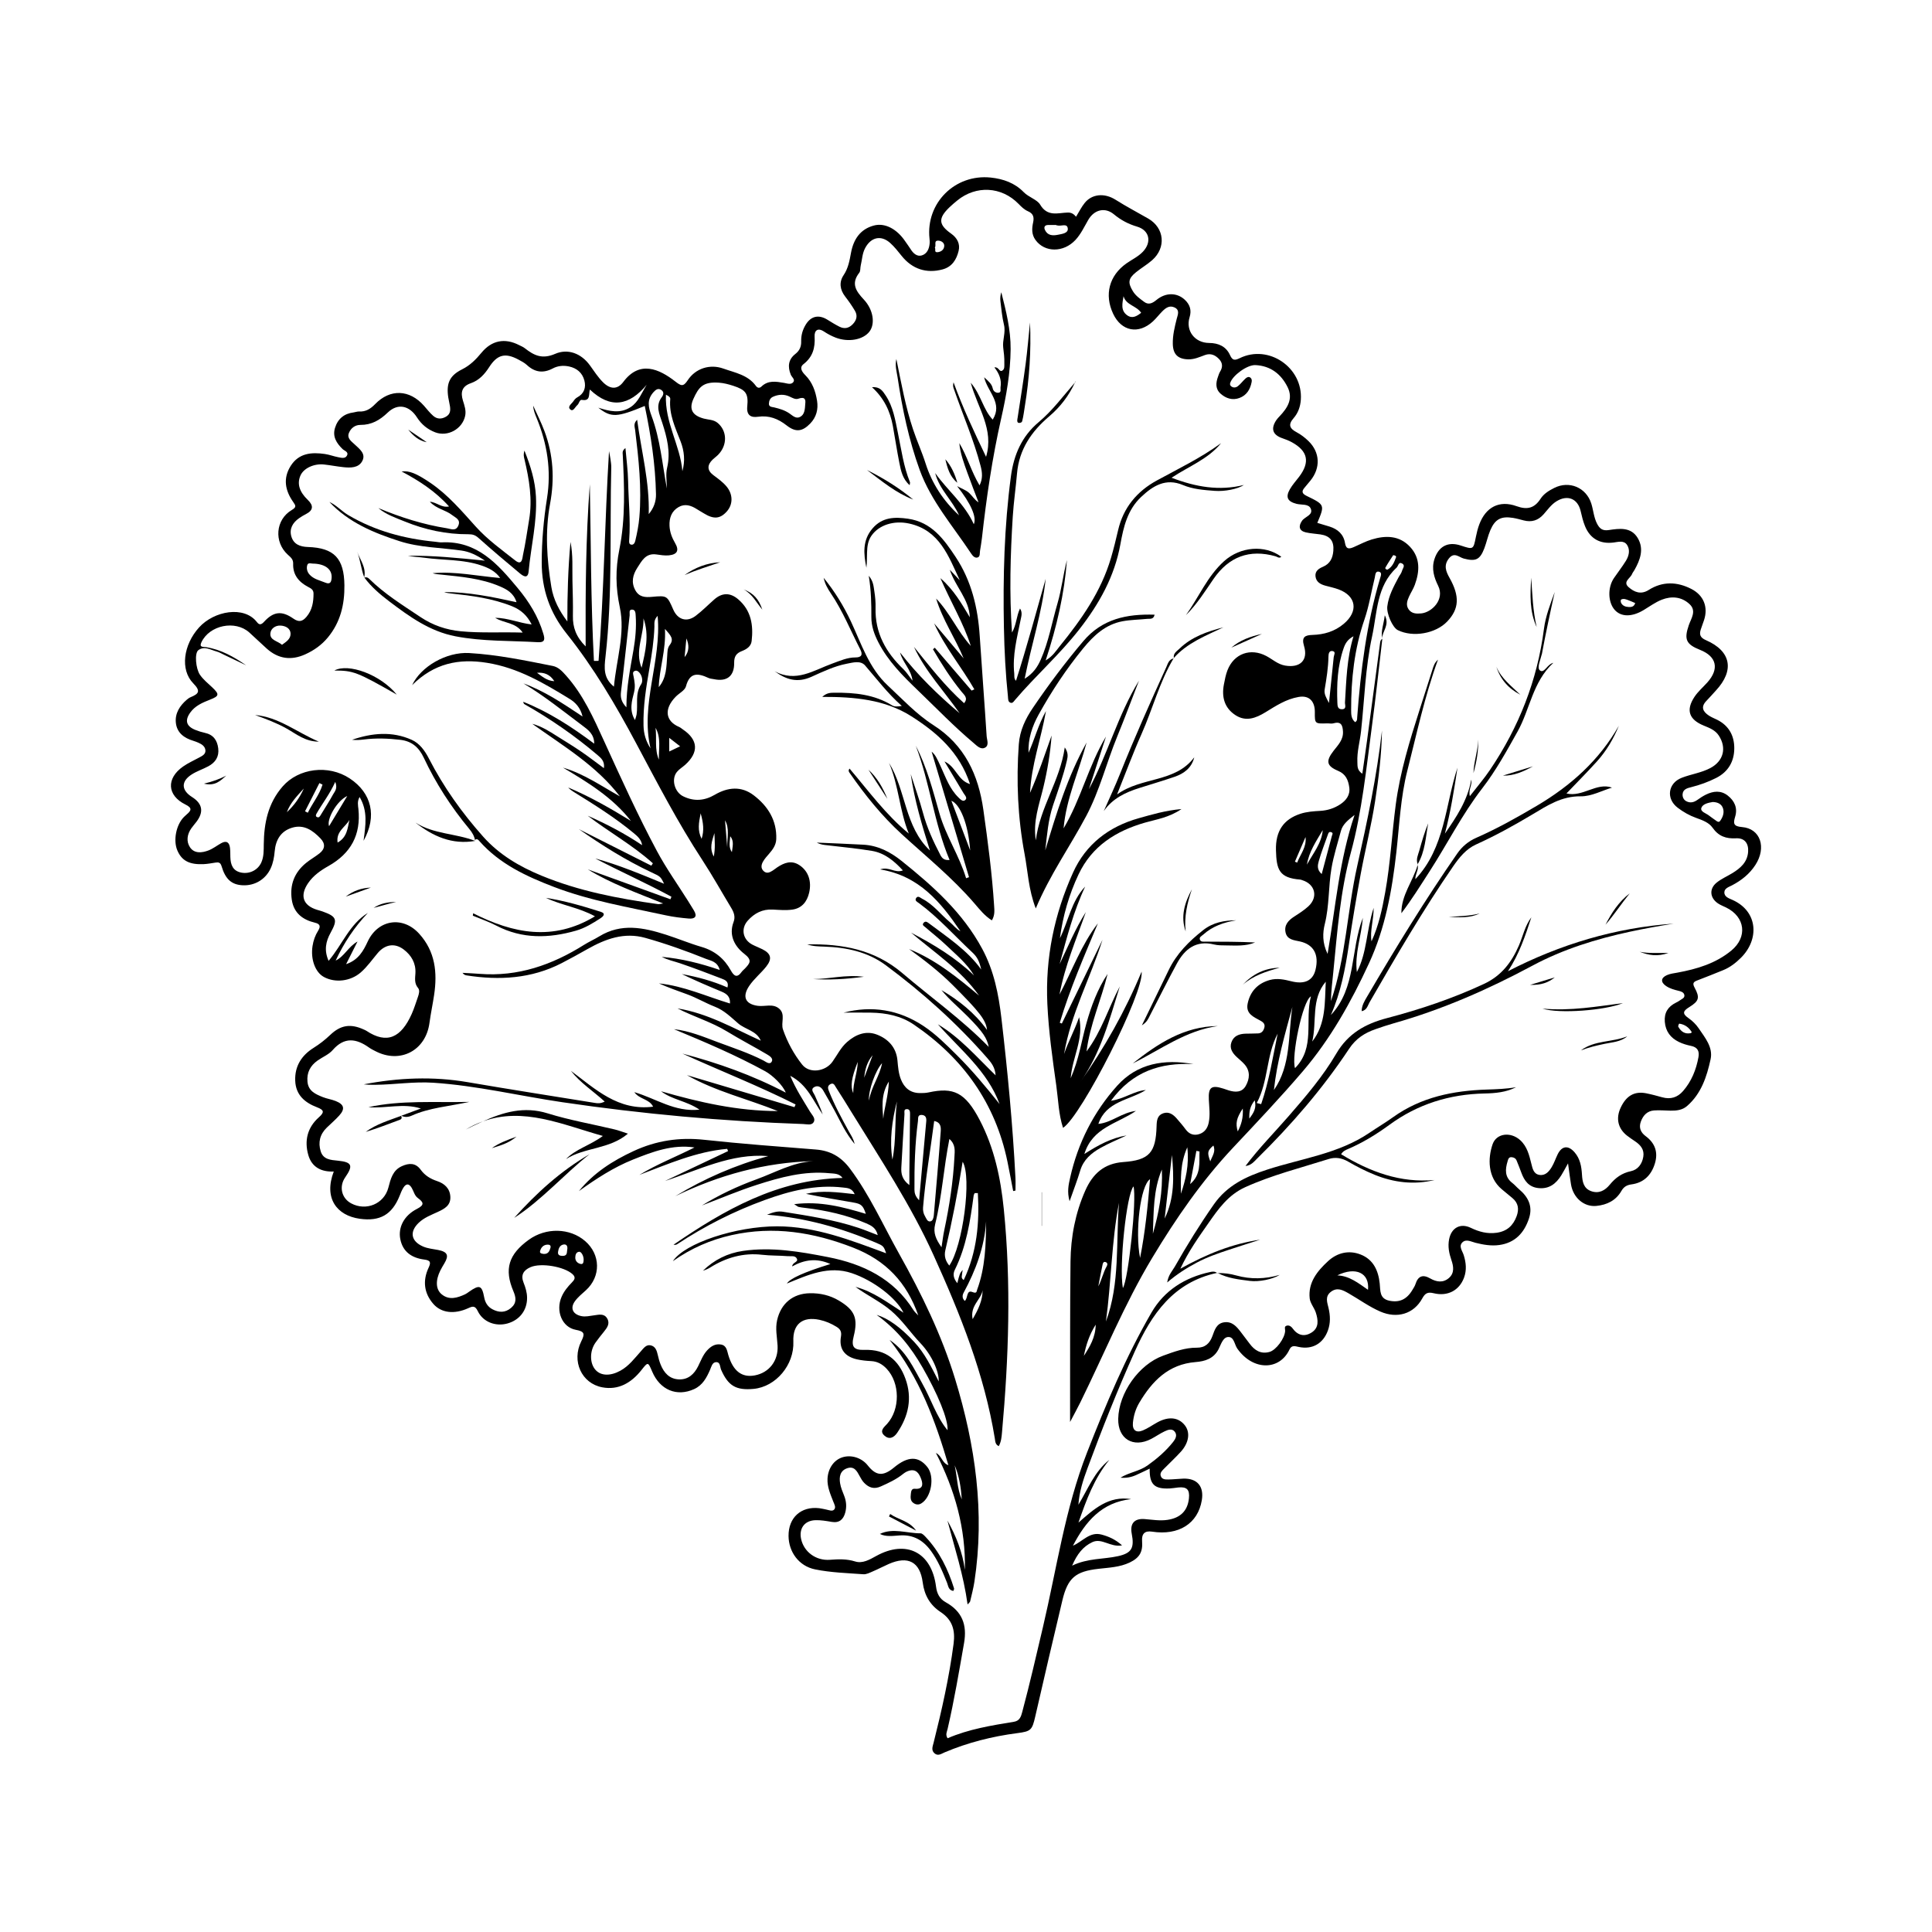 <?xml version="1.0" encoding="UTF-8"?>
<svg xmlns="http://www.w3.org/2000/svg" id="Layer_1" data-name="Layer 1" viewBox="0 0 5000 5000">
  <defs>
    <style>
      .cls-1 {
        stroke-width: 0px;
      }
    </style>
  </defs>
  <path class="cls-1" d="m3150.51,3294.11c-.35.07-.69.15-1.04.23.16.12.31.23.47.36l.57-.59Z"></path>
  <path class="cls-1" d="m4482.66,2291.13c24.32-12.78,45.11-29.23,60.24-52.56,29.42-45.36,13.13-94.32-34.61-98.15-22.31-1.79-23.06-9.41-17.67-27.05,6.78-22.21-1.66-40.85-19.42-54.62-17.72-13.74-37.15-11.68-56.14-2.37-7.8,3.82-15.18,8.67-22.26,13.74-9.23,6.6-18.86,8.75-28.97,3.27-6.8-3.69-9.85-11.06-9.28-18.14,1.04-12.91,12.44-15.65,22.27-18.11,22.45-5.62,44.02-13.45,64.61-23.84,31.47-15.89,46.83-42.9,46.87-77.04.04-32.29-13.98-58.26-44.17-73.42-7.09-3.56-14.62-6.42-21.22-10.72-15.85-10.32-22.15-22.62-6.42-38.63,8.33-8.47,16.02-17.55,24.12-26.26,48.85-52.54,39.5-102.19-25.72-130.52-14.28-6.21-17.7-14.04-13.4-27.36,2.68-8.3,5.91-16.42,8.63-24.71,10.96-33.4-.95-63.89-32.47-80.22-37.16-19.25-74.87-20.38-110.87,2.41-20.37,12.89-37.49,5.44-51.9-7.22-15.94-14.01,4.48-22.87,8.82-33.98,1.42-3.64,4.18-6.73,6.14-10.18,14.98-26.49,25.53-54.61,8.53-83.09-17.39-29.14-47.86-24.69-75.12-20.55-16.42,2.49-23.65-4.21-29.99-16.31-8.62-16.46-9.53-35.15-15.07-52.49-13.24-41.43-57.1-59.81-95.91-40.2-13.58,6.86-26.78,14.84-35.15,27.73-15.71,24.2-33.82,29.68-62.31,19.42-44.94-16.2-79.72,2.67-96.43,47.15-3.88,10.34-6.59,21.23-8.75,32.08-6.66,33.39-6.46,33.43-39.32,22.59-33.21-10.95-57.39,2.23-68.05,35.35-8.04,24.97-.76,47.89,9.68,68.97,17.5,35.34-16.39,68.76-43.8,71.39-12.08,1.16-24.5.89-32.45-10.22-7.98-11.16-3.96-22.85,1.15-33.9,4.64-10.04,10.87-19.44,14.64-29.76,12.66-34.68,14.75-69.22-12.2-98.28-27.68-29.85-63.16-30.09-99.23-19.2-15.82,4.78-30.66,12.85-45.92,19.48-11.5,5-20.5,7.18-23.3-10.3-3.6-22.47-18.65-35.9-39.99-42.54-10.5-3.27-21.05-6.37-31.68-9.58,19.58-46.47,19.73-46.78-27.58-69.78-11.84-5.76-13.9-11.59-5.36-21.41,5.2-5.98,10.19-12.15,15.19-18.3,26.65-32.86,24.92-73.23-5.29-102.44-9.02-8.72-19.35-16.71-30.39-22.57-18.03-9.56-22.79-19.49-8.03-36.36,11.68-13.35,17.57-29.7,18.82-47.89,5.71-83.13-83.21-144.17-158.09-107.56-12.98,6.35-18.87,6.14-25.12-7.75-10.21-22.7-29.99-31.39-54.14-31.55-37.18-.24-61.26-31.76-50.54-66.57,5.55-18,1.02-32.77-12.42-45.27-20.24-18.82-49.33-19.34-73.48.64-10.58,8.75-20.52,13.2-31.71,4.83-10.64-7.97-21.87-15.61-29.14-27.6-13.34-21.99-12.24-32.55,8.09-49.07,13.49-10.97,28.82-19.76,41.82-31.23,36.5-32.19,32.06-83.21-10.15-107.63-28.03-16.22-56.75-31.06-84.21-48.51-30-19.06-62-14.57-80.1,7.82-8.73,10.8-14.95,23.61-22.54,35.89-5.4-6.39-11.29-11.11-21.53-10.81-25.45.74-52.3,11.74-71.43-20.57-7.77-13.11-29.64-18.94-42.61-32.32-23.02-23.74-52.94-34.28-85.13-37.66-92.66-9.73-168.46,66.06-158.58,157.91.42,3.92.72,7.91.45,11.83-1.01,14.42-6.8,27.84-20.66,31.82-12.25,3.51-22.06-5.53-28.77-16.45-4.14-6.74-9.09-12.97-13.48-19.56-21.46-32.21-52.61-49.11-81.47-41.42-35.47,9.45-52.69,35.84-59.17,70.37-3.79,20.21-7.04,39.99-19.17,58.04-12.12,18.04-9.74,37.51,4,55.34,9.13,11.84,17.82,24.16,25.37,37.05,7.29,12.44,4.36,24.11-5.74,34.63-10.27,10.68-21.79,12.76-34.53,6.34-10.59-5.34-20.75-11.6-30.82-17.9-22.5-14.06-42.67-9.75-56.32,12.64-8.03,13.18-12.18,27.67-11.75,43.1.39,13.7-4.06,24.15-15.2,32.84-18.25,14.23-20.12,32.84-11.75,53.51,2.57,6.35,11.61,12.33,6.79,18.95-5.83,7.99-16.15,3.68-24.37,2.29-20.65-3.47-40.98-7.23-58.34,9.53-4.9,4.74-10.35,3.84-14.28-1.6-20.73-28.69-54.15-34.13-84.17-44.87-34.98-12.52-72.21-.58-92.34,30.18-11.55,17.65-17.37,14.65-32.32,3.03-41.31-32.12-92.03-55.49-134.35,1.27-15.02,20.14-33.98,19.52-52.71.71-12.74-12.8-22.8-28.38-33.43-43.17-22.91-31.9-57.77-44.26-90-30.27-34.04,14.78-55.1,4.16-78.87-14.54-4.29-3.38-9.64-5.44-14.57-7.97-37.29-19.14-71.14-12.33-97.68,19.92-14.19,17.25-29.34,32.49-50.06,42.82-32.36,16.13-41.13,36.24-35.72,72.46,1.17,7.83,3.34,15.52,4.46,23.36,1.51,10.64.85,20.19-10.32,26.64-11.97,6.91-23.24,6.39-33.06-2.15-8.87-7.72-16.13-17.3-23.97-26.18-37.26-42.22-87.45-44.3-126.31-4.24-11.78,12.14-24.09,20.13-41.49,19.15-4.62-.26-9.32,1.76-14.03,2.35-24.58,3.04-40.95,16.33-48.28,39.82-7.13,22.85,3.87,39.73,19.45,55.01,5.01,4.91,17.03,7.38,11,17.56-4.68,7.92-14.5,5.03-22.08,3.59-11.67-2.22-22.97-6.67-34.69-8.36-34.67-5.02-67.51-2.37-88.51,30.92-20.35,32.27-14.27,63.8,6.58,93.33,6.65,9.42,8.88,13.23-3.79,20.76-42.11,25.02-46.47,82.5-10.28,115.53,6.96,6.36,14.38,11.8,13.94,23.23-1.12,28.8,14.4,47.48,38.73,60.24,7.05,3.7,13.96,7.01,13.97,17.07.02,21.93-3.2,42.52-18.01,60.07-10.33,12.25-19.67,15.02-34.31,4.76-29.82-20.89-51.23-18.28-75.41,8.06-7.32,7.98-12.37,9.41-18.73,1.14-33.24-43.22-111-29.17-149.9,13.9-40.3,44.62-49.57,109.27-14.78,144.66,19.97,20.3,13.79,27.12-6.81,35.67-3.6,1.49-6.95,3.93-9.94,6.49-18.37,15.71-30.97,35.32-28.38,59.85,2.72,25.76,21.2,39.4,44.94,46.54,4.55,1.37,9.01,3.1,13.37,4.99,9.1,3.95,17.65,9.71,18.22,20.1.55,10-8.6,14.17-16.38,18.38-13.93,7.55-28.59,14.11-41.5,23.15-43.89,30.76-41.56,74.82,6.11,98.31,18.43,9.08,15.14,15.61,3.11,25.82-2.42,2.05-4.76,4.21-6.99,6.46-20.18,20.33-28.09,60.43-17.08,86.4,11.35,26.76,31.17,37.34,68.3,35.61,10.25-.48,20.44-2.45,30.61-4.01,7.93-1.22,12.73-.25,15.56,9.32,10.09,34.11,26.28,48.03,54.7,49.4,31.66,1.53,59.54-15.54,72.53-44.08,6.35-13.97,8.93-28.79,10.26-43.81,2.61-29.61,15.84-52.15,44.9-61.04,30.66-9.38,53.62,6.88,73.69,27.76,13.01,13.54,12,27.18-2.73,38.73-11.22,8.8-23.87,15.82-34.89,24.84-30.1,24.64-42.42,56.84-36.67,95.2,5.14,34.32,28.28,51.77,60.08,59.3,13.64,3.23,14.7,10.11,8.18,20.45-7.74,12.28-12.4,25.6-14.62,39.89-5.31,34.22,6.92,67.79,29.26,80,29.51,16.12,69.2,11.26,95.58-11.72,16.87-14.7,29.5-33.08,43.8-50.03,19.19-22.73,44.27-26.82,67.42-9.22,19.66,14.94,31.67,35.2,30.22,61.35-.73,13.21-3.28,26.2,6.9,38.24,4.94,5.84,2.3,15.37-.38,23.01-5.26,14.96-9.85,30.25-16.34,44.67-26.98,59.94-63.17,78.99-117.23,42.97-1.96-1.31-4.24-2.16-6.41-3.15-34.16-15.68-59.93-11.91-87.05,13.95-13.27,12.66-27.37,23.63-42.99,33.44-30.79,19.33-48.96,46.92-47.58,84.93,1.36,37.29,25.1,56.89,56.41,68.86,18.73,7.17,19.46,12.94,4.69,26.07-29.57,26.3-37.87,60.38-27.2,97.6,8.98,31.34,33.61,43.95,65.86,42.59-26.46,69.16,7.96,114.02,67.41,122.29,52.21,7.26,83.33-10.64,102.93-59.17,2.95-7.3,5.74-14.83,9.94-21.41,6.93-10.86,14.32-11.29,21.47.59,5.27,8.77,7.08,19.82,15.85,26.27,15.14,11.14,17.87,17.84-2.58,28.33-33.24,17.05-48.74,47.63-42.85,77.9,6.51,33.51,30.34,48.95,62.12,53.05,16.03,2.07,17.72,7.13,11.04,21.39-15.54,33.17-11.81,65.63,12.28,93.29,20.86,23.95,54.69,27.31,90.13,11.27,11.44-5.18,17.83-7.49,24.99,7.45,13.65,28.45,46.49,40.53,76.98,31.94,31.59-8.9,50.92-34.45,50.6-66.74-.14-13.76-4.18-26.53-9.18-39.17-7.68-19.39-.15-31.86,18.16-39.8,26.95-11.69,86.68-1.62,108.55,18.04,9.73,8.75,4.82,15.12-1.76,21.83-10.62,10.83-20.12,22.44-26.29,36.48-16.11,36.65.7,79.29,36.74,85.87,23.62,4.31,23.32,11.06,13.85,30.11-25.18,50.64.77,108.44,54.41,118.66,42.09,8.02,75.49-11.73,101.36-44.45,17.22-21.78,17.02-21.94,28.04,3.97,20.19,47.45,63.77,65.52,108.5,45.1,21.96-10.02,32.2-29.35,41.25-50.12,3.33-7.64,5.55-19.14,15.31-19.61,11.57-.56,10.02,12.37,13.2,19.61,18.3,41.58,38.42,53.75,83.84,49.59,57.93-5.3,105.71-62.16,103.13-122.71-1.9-44.59,23.55-65.5,67.78-56.03,15.75,3.37,30.22,9.63,43.8,17.98,9.18,5.65,13.92,11.9,11.64,25.16-5.47,31.77,9.16,51.64,40.87,59.02,12.28,2.86,25.08,4.02,37.72,4.69,16.22.86,28.83,8.36,39.45,19.58,35.16,37.16,35.25,105.33,1.29,142.94-7.14,7.91-20.42,17.74-7.47,29.75,12.46,11.56,24.58,6.65,33.76-6.86,29.4-43.25,39.39-89.89,21.24-139.81-17.73-48.78-50.61-76.47-106.02-74.63-28.87.96-34.44-8.99-27.91-35.12,11.66-46.66,3.01-67.87-38.27-92.46-23.12-13.77-48.42-19.53-75.2-19.05-43.97.78-74.67,26.46-84.6,69.31-5.19,22.4-.13,44.2,1.1,66.29,2.18,39.07-21.71,70.01-58.91,77.01-33.52,6.32-56.11-11.11-68.55-52.54-3.34-11.13-4.24-24.82-19.09-27.36-14.6-2.49-25.83,4.42-35.61,15.01-11.07,12-16.36,26.95-23.41,41.13-10.16,20.42-25.61,35.13-50.01,34.09-24.27-1.03-38.29-16.84-46.91-37.95-3.28-8.03-5.63-16.54-7.5-25.02-2.5-11.37-6.11-22.56-18.57-25.15-11.71-2.44-18.28,7.67-25.07,15.23-16.41,18.27-31.09,38.32-53.27,50.47-25.82,14.15-49.78,13.49-63.87-1.67-15.62-16.81-16.05-48.85-.53-70.92,6.84-9.73,14.38-18.97,21.82-28.26,8.17-10.2,16.37-20.85,8.56-34.28-8.14-13.98-22.03-9.7-34.44-8.12-10.99,1.4-21.73,4.33-33.03,1.83-21.63-4.78-29.06-20.46-16.06-38.48,7.75-10.75,18.63-19.35,28.55-28.42,38.93-35.6,38.06-92.42-2.15-127.2-39.47-34.15-101.14-35.6-145.73-3.42-52.38,37.8-64.26,76.14-39.9,133.32,6.95,16.31,8.88,30.2-5.84,42.88-15.43,13.28-32.14,12.51-48.71,3.57-11.62-6.27-18.4-16.6-20.94-30.19-5.99-31.97-12.2-34.06-39.6-14.8-3.24,2.28-6.44,4.79-10,6.43-20.12,9.26-41.07,15.89-60.42.06-15.83-12.95-16.26-36.29-3.6-61.67,3.17-6.35,6.84-12.46,10.49-18.56,12.24-20.46,8.18-29.74-15.95-34.55-13.21-2.63-26.76-3.56-39.33-9.04-31.02-13.53-35.66-37.92-11.08-61.43,14.01-13.4,32.19-20.15,49.42-28.12,17.24-7.98,33.44-16.63,32.36-39.03-1.06-21.88-15.33-34.42-34.33-40.73-17.3-5.74-31.71-14.61-42.25-29.15-13.44-18.54-30.29-17.73-48.56-9.6-24.1,10.73-29.35,33.19-35.3,55.87-11.04,42.02-57.65,61.26-96.23,40.58-25.03-13.42-31.95-43.56-15.45-67.29,21.34-30.7,17.56-39.52-18.91-43.19-18.43-1.86-37.9-2.73-44.53-24.33-7.05-22.96-2.03-43.94,15.66-61.09,10.8-10.47,22.32-20.29,32.37-31.42,15.51-17.18,12.78-28.59-8.84-37.38-10.96-4.45-23.09-6-34.05-10.45-18.46-7.51-37.05-15.29-39.32-39.62-2.22-23.84,7.36-41.63,26.29-54.96,12.96-9.13,28.9-15.46,38.96-27.01,30.16-34.63,60.99-30.11,94.2-6.42,5.13,3.66,10.93,6.44,16.56,9.35,64.01,33.11,130.1-1.65,139.68-73.02,3.27-24.35,8.45-48.43,12.07-72.74,8.61-57.9,3-112.2-38.63-158.2-42.43-46.89-106.62-36.96-133.29,20.2-11.04,23.66-23.7,47.64-55.9,58.56,10.64-21.12,19.32-38.33,29.55-58.62-24.32,13.71-33.84,38.43-56.56,49.27,21.24-45.43,48.58-86.72,83.37-123.3-47.65,29.25-66.15,82.18-101.64,124.03-12.07-27.52-7.35-50.13,5.27-72.91,18.89-34.09,15.46-41.94-21.14-55-4.47-1.59-9.1-2.73-13.64-4.11-36.87-11.17-45.58-36.86-23.39-69.28,13.35-19.5,32.64-32.94,52.37-44.03,58.36-32.8,84.51-81.02,77.7-147.61-.94-9.21-3.62-19.39,3.06-31.12,21.77,36.64,15.53,73.12,10.24,113.36,35.44-63.87,21-123.71-35.63-161.3-55.51-36.85-132.65-26.51-173.67,20.53-38.06,43.65-48.35,94.98-48.95,150.13-.17,15.89.32,31.88-6.41,46.82-8.69,19.31-29.85,30.1-51.1,26.24-22.51-4.09-28.33-20.26-28.97-40.15-.25-7.94.01-15.94-.9-23.8-1.69-14.58-9.15-19.87-22.86-12.26-11.07,6.15-21.29,14.32-32.97,18.74-16.92,6.4-36.56,8.56-47.76-8.26-10.06-15.11-7.51-33.51,3.56-49.14,4.12-5.82,8.91-11.16,13.22-16.84q29.13-38.36-11.42-64c-28.22-17.84-28.94-40.59-.69-58.58,13.28-8.45,28.69-13.47,42.66-20.92,18.39-9.81,28.5-24.76,25.77-46.57-2.62-20.99-12.66-35.31-34.46-39.99-8.49-1.82-16.92-4.47-24.97-7.74-23.26-9.44-27.62-24.27-13-44.74,12.58-17.61,31.51-25.77,50.95-33.37,24.38-9.54,25.18-13.75,5.49-32.34-10.96-10.35-22.86-19.75-31.42-32.31-10.75-15.78-14.36-55.79-4.03-63.5,15.63-11.67,31.76-.68,47.31,3.43,6.79,1.79,13.05,5.62,19.49,8.66,18.97,8.97,37.91,18.02,56.86,27.04-31.91-21.98-65.18-40.88-103.95-46.97-7.27-1.14-18.26,1.19-11.74-12.64,20.91-44.36,87.44-58,123.93-25.27,15.3,13.73,29.97,28.16,45.3,41.84,29.79,26.58,63.04,31.16,99.34,14.75,22.69-10.26,42.48-24.23,58.5-43.56,32.6-39.35,43.55-85.21,42.96-135.23-.81-69.42-26.25-96.85-94.67-99.06-20.22-.65-36.79-7.07-42.65-27.29-5.74-19.79,3.5-35.58,19.85-47.1,5.8-4.09,11.97-7.75,18.29-10.99q27.65-14.19,4.48-36.45c-22.06-21.06-28.37-42.26-18.89-63.46,8.28-18.52,34.82-31.08,61.08-28.19,16.56,1.82,32.97,5.07,49.53,6.85,18.55,2,39.38,2.29,49.04-15.52,10.48-19.31-7.11-31.54-19.8-43.59-8.46-8.04-20.33-15.58-14.48-29.67,5.15-12.42,15.9-20.61,29.63-20.55,28.87.14,50.13-12.2,70.84-32.06,25.87-24.8,55.82-18.19,75.54,12.65,11.56,18.08,27.33,31.01,47.08,38.58,32.53,12.46,70.33-8.56,77.6-42.42,2.98-13.89-1.74-26.79-5.69-39.55-6.66-21.51-2.91-37.04,20.47-45.15,21.12-7.33,35.44-22.95,47.37-41.54,20.98-32.7,41.66-37.83,75.6-19.63,7.67,4.11,15.71,8.25,22.01,14.07,20.54,18.97,42.06,22.12,67.11,8.87,12.68-6.71,27.17-8.19,41.78-5.11,20.58,4.34,34.8,16.68,39.92,36.42,4.66,18-.51,34.05-18.68,43.76-4,2.14-7.36,6.22-9.95,10.11-4.37,6.59-16.43,13.78-7.52,21.25,7.39,6.19,12.17-6.75,17.82-11.4,4.71-3.88,5.73-14.67,11.79-13.61,22.82,3.99,17.32-13.88,20.74-26.79,53.41,50.68,101.68,42.09,147.1-12.32-13.38,21.11-21.02,44.18-41.33,57.59-27.04,17.86-55.54,10.93-83.92,1.72,33.24,26.13,47.99,25.41,120.2-4.5,15.85,75.52,27.56,151.31,29.06,228.45q.56,28.5-18.8,51.47c2.45-82.67-18.88-161.5-29.99-244.16-10.36,9.77-6.12,18.67-5.15,26.68,9.07,74.92,17.34,149.82,10.89,225.53-1.76,20.67-5.76,40.84-10.5,60.9-1.22,5.19-4.23,11.49-11.02,9.99-5.52-1.23-5.14-7.23-4.79-12.04,3.7-50.86-1.78-101.56-2.79-152.34-.55-27.78-4.37-55.49-6.9-85.47-9,6.66-7.19,12.47-6.94,17.69,3.98,81.78,7.4,164.22-8.77,244.46-10.41,51.64-9.86,98.4,1.21,150.3,14.33,67.11-9.03,135.42-15.29,204.95-27.76-22.22-25.12-48.55-21.85-77.34,18.53-162.89,10.93-326.68,14.92-490.09.17-7.08-1.09-14.23-2.03-21.3-.8-5.99-2.12-11.9-3.74-20.7-11.22,183.07-12.83,363.27-27.09,542.75-3.99.02-7.98.04-11.97.06-8.07-152.15-7.76-304.66-10.61-457.08-10.54,138.33-11.37,276.86-10.84,419.59-24.91-24.71-33.49-49.64-32.97-78.82.54-30.16-.44-60.36-1.17-90.53-.8-33.05,1.91-66.33-5.07-101.06-6.32,69.75-8.26,137.53-8.11,205.81-20.67-27.05-35.99-56.27-41.42-89.23-11.79-71.63-16.64-143.69-3.26-215.67,11.89-63.93,8.31-126.47-14.44-187.4-8.42-22.54-19.47-44.1-29.32-66.11.61,11.98,4.89,22.17,9.1,32.38,27.5,66.72,38.05,135.58,26.68,207.36-8.7,54.91-13.61,109.98-13.68,165.82-.1,69.66,20.92,129.88,64.34,184.3,70.39,88.22,127.53,185.38,180.43,284.62,54.41,102.07,107.59,204.63,170.98,301.6,26.44,40.44,49.98,82.78,74.98,124.17,6.85,11.34,10.78,22.87,5.75,36.05-13.3,34.85,3.72,63.82,27.59,82.17,21.89,16.84,14.3,24.85,1.89,38.16-2.7,2.89-6.05,5.27-8.31,8.45-11.89,16.67-19.91,11.66-28.35-3.64-16.8-30.43-41.59-50.76-75.72-60.72-31.15-9.09-61.24-21.74-92.17-31.65-57.77-18.5-115.6-30.46-172.28,4.26-12.82,7.85-26.73,13.96-39.45,21.95-82.7,51.94-171.09,83.04-270.4,75.12-14.71-1.17-29.47-1.71-44.2-2.55,3.08,4.35,6.61,5.98,10.31,6.55,85.05,13.28,167.88,8.57,246.02-31.57,22.58-11.6,44.78-23.97,66.9-36.45,46.75-26.37,95-44.39,149.81-29.01,53.43,14.99,105.6,33.72,157.07,54.32,12.73,5.09,29.41,6.53,35.58,28.66-50.82-17.39-99.35-29.39-150.26-33.92,15.68,8.26,32.08,11.4,47.73,16.74,36.02,12.28,71.61,25.82,107.14,39.49,9.03,3.47,19.7,7.54,15.31,23.06-38.24-16.88-77.67-27.36-118.13-34.74,33.82,16.3,68.18,31.1,102.75,45.4,13.35,5.52,23.01,12.93,21.91,30.78-61.74-18.6-120.09-45.55-183.88-52.01,23.99,10.76,48.6,19.33,73.07,28.24,24.59,8.96,47.28,22.56,71.42,31.97,24.55,9.57,41.94,27.36,60.58,43.33,18.66,15.98,47.57,18.83,58.54,44.69-70.56-32.08-137.85-71.08-215.51-83.49,42.01,21.63,87.66,34.93,128.26,59.72,33.77,20.62,68.97,38.88,103.02,59.05,6.62,3.92,17.85,10.51,12.13,19.55-5.09,8.04-14.67-.21-21.08-3.51-38.18-19.64-78.98-32.84-118.95-47.82-36.56-13.7-73-28.98-112.62-33.25,80.23,33.32,160.09,67.23,236.37,108.99,18.66,10.21,45.72,36.07,53,55.2-86.14-45.17-175.39-76.77-267.41-101.02,97.49,44.44,197.27,83.55,292.85,131.66-.99,2.32-1.99,4.65-2.98,6.97-92.76-27.63-185.52-55.25-278.28-82.88,74.32,42.14,157.03,61.55,235.24,93-103.88-.01-203.47-22.73-302.2-51.21,28.76,22.05,66.51,24.92,99.48,47.56-64.36,6.83-112.23-28.87-168.67-45.29,13.75,19.04,38.69,17.25,48.69,37.64-90.66,11.42-149.49-45.75-212.83-92.89,24.39,31.29,57.72,52.37,87.54,79.63-11.25,5.57-18.38,4.59-25.4,3.46-109.63-17.75-219.38-34.8-328.83-53.62-90.29-15.53-179.82-11.58-269.32,5.53,9.98,1.25,19.97,1.34,29.95,1.23,49.99-.52,99.64-8.68,149.85-5.38,112.79,7.42,222.65,34.02,334.06,50.43,206.74,30.45,414.5,49.31,623.33,56.48,9.26.32,21.44,4.06,26.84-4.4,6.37-9.98-3.74-18.61-8.95-27.31-17.47-29.12-36.49-57.48-51.34-93.14,45.09,23.58,59.5,65.66,83.99,100.05-5.59-17.19-13.63-33.06-20.48-49.43-2.72-6.5-11.62-14.85-2.21-20.9,9.1-5.86,18.4-1.47,23.93,8.18,10.22,17.81,20.6,35.54,30.27,53.66,14.89,27.9,27.87,56.93,51.13,85.05-3.39-14.78-9.62-22.85-14.53-31.78-19-34.61-37.95-69.32-52.39-106.18-2.26-5.78-3.83-12.41,3.68-16.76,8.89-5.14,11.62,3.04,14.54,7.52,13.84,21.19,27.04,42.8,40.32,64.34,74.8,121.32,153.64,240.22,212.7,370.68,69.16,152.78,131.41,307.66,158.51,474.41,1.18,7.25,1.01,15.51,10.22,19.62,6.46-12.03,7.26-23.93,8.32-35.61,17.38-192.51,23.99-385.12,4.63-577.93-8.06-80.32-24.72-158.5-62.41-230.57-37.48-71.65-67.73-85.31-132.05-71.36-7.68,1.67-15.82,1.9-23.72,1.73-24.24-.51-39.53-13.72-48.13-35.54-6.2-15.71-7.36-32.4-8.9-48.98-3.16-34.04-24.26-55.77-53.44-66.93-27.96-10.69-54.43-.42-76.9,19.28-16.44,14.41-25.66,34.03-38.06,51.33-17.98,25.09-59.07,31.25-78.2,7.19-21.44-26.97-38.21-57.92-49.67-90.95-6.06-17.47,7.46-39.33-10.1-54.08-16.36-13.74-36.88-4.52-55.36-7.12-32.4-4.55-40.52-24-21.86-51.62,12.59-18.63,30.21-32.56,43.98-49.94,15.86-20.03,12.66-33.62-9.99-44.9-8.51-4.24-17.48-7.55-25.9-11.93-24.62-12.78-30.44-41.06-12.12-61.82,17.05-19.32,38.18-30.38,64.98-28.91,16.61.91,33.54,2.36,49.9.23,24.81-3.23,38.69-20.02,44.2-43.82,6.97-30.1-2.34-56.31-25.17-71.34-20.64-13.59-39.33-6.3-57.46,5.7-3.97,2.63-7.61,5.77-11.62,8.31-7.65,4.84-15.76,8.84-23.77,1.13-7.6-7.31-5.82-16.39-1.46-24.13,4.21-7.48,10.19-14.06,15.9-20.59,9.58-10.96,17.91-22.58,18.47-37.67,1.82-48.8-21.77-85.76-58.58-113.74-31.81-24.19-66.79-20.94-100.6-1.12-26.55,15.56-53.75,17.7-81.78,3.91-22.29-10.96-31.36-44.28-16.15-63.04,5.89-7.26,14.53-12.24,21.58-18.62,35.65-32.26,33.49-64.57-5.96-91.24-3.29-2.22-6.31-5.05-9.9-6.58-35.32-15.04-40.09-46.31-8.69-78.37,8.86-9.05,23.63-16.17,26.4-26.64,9.9-37.41,31.54-34.22,58.42-21.71,4.2,1.96,9.24,2.1,13.9,3.08,33.31,7.05,52.89-7.57,52.44-42.16-.21-16.39,5.33-24.86,19.8-30.49,12.02-4.67,23.79-11.81,25.43-25.95,4.78-41.16-1.1-79.42-34.95-108.25-20.59-17.53-41.53-17.26-61.78.55-16.08,14.14-31.15,29.6-48.18,42.45-22.95,17.32-46.4,10.05-57.87-16.12-15.87-36.18-15.92-36.71-55.28-33.07-17.78,1.65-33.18.56-42.86-16.95-11.38-20.58-6.78-39.89,5.05-58.24,11.52-17.86,21.52-38.18,48.63-34.65,10.98,1.43,22.26,3.58,33.1,2.45,21.99-2.29,27.03-12.9,16.14-31.58-8.14-13.95-13.79-28.48-14.54-44.78-.95-20.54,5.29-38.12,23.53-48.64,16.23-9.36,32.19-4.26,47.05,5.29,6,3.85,12.26,7.29,18.32,11.04,25.37,15.69,42.01,14.38,59.21-4.75,16.57-18.42,16.43-44.63-.67-65.01-9.76-11.63-22.12-20.28-34.18-29.35-16.3-12.27-16.05-26.12-1.7-40.01,4.56-4.41,9.87-8.04,14.3-12.56,24.37-24.88,23.52-61.49-1.16-82.3-10.59-8.92-23.75-8.06-35.77-11.28-29.2-7.82-39.41-23.76-27.1-50.98,13.51-29.86,24.4-44.93,65.8-42.01,12.49.88,25.06,4.1,37.03,7.99,32.44,10.54,39.94,19.6,36.56,53.61-2.35,23.61,10.36,29.09,27.34,26.66,29.17-4.18,52.37,5.01,74.73,22.51,23.21,18.16,40.4,16.06,60.72-4.84,16.11-16.58,21.36-37.12,17.81-59.25-3.93-24.51-12.04-47.52-30.25-65.93-7.96-8.05-16.7-19.41-4.85-28.64,24.07-18.74,30.48-42.18,28.78-71.28-.88-15.18,7.52-24.32,24.59-12.96,9.17,6.1,19.15,11.37,29.4,15.37,33.35,13.02,71.82,5.85,88.09-15.62,14.75-19.47,10.62-55.69-14.77-82.83-20.62-22.04-33.53-41.39-11.68-69.34,3.44-4.4,2.21-12.28,3.69-18.42,3.7-15.32,3.87-31.28,11.76-45.86,15.01-27.71,40.85-33.8,64.46-12.74,11.11,9.92,20.47,21.94,29.84,33.63,27.18,33.92,64.1,46.11,105.94,34.8,24.67-6.67,35.95-25.76,41.35-47.79,4.47-18.25-3.53-33.61-19.53-44.93-32.84-23.23-33.61-39.78-3.96-68.17,6.3-6.03,13-11.67,19.74-17.21,48.8-40.11,115.03-36.59,159.03,8.7,7.28,7.5,14.74,14.84,24.2,18.92,13.58,5.85,16.37,15.03,13.42,28.66-3.38,15.61-4.43,31.09,6.01,45.58,23.7,32.88,72.57,33.25,103.47.07,14.23-15.28,22.82-34.22,33.19-52.03,15.55-26.71,43.51-33.31,66.4-14.32,18.07,15,37.32,25.17,59.98,31.86,32.41,9.57,38.37,40.37,14.9,65.02-12.29,12.9-28.4,20.16-42.62,30.22-44.59,31.55-57.5,80.74-34.32,130.17,21.37,45.58,65.72,54.24,103.06,19.76,8.71-8.04,15.89-17.71,24.31-26.1,8.62-8.59,18.36-16.03,31.47-9.94,14.57,6.77,8.22,19.45,5.8,29.18-5.38,21.64-10.78,43.09-10.2,65.6.69,26.63,13.29,38.87,39.92,39.54,15.68.4,29.36-6.05,43.47-11.18,14.75-5.36,26.58.23,36.42,10.57,9.29,9.75,9.8,20.84,2.54,32.47-2.48,3.98-3.79,8.72-5.43,13.19-5.81,15.9-6.98,31.68,6.85,43.92,13.78,12.2,30.53,17.67,48.52,11.06,18.79-6.91,28.16-22.23,31.74-41.43.78-4.17.34-8.17-2.88-10.95-4.63-4-9.51-1.17-12.8,1.78-7.04,6.3-12.66,14.3-20.06,20.06-4.81,3.75-11.78,4.99-17.58-.03-2.61-2.26-3.18-4.94-2.12-8.43,5.71-18.94,43.62-47.16,65.19-46.13,39.22,1.87,66.69,23.21,83.47,57.38,14.65,29.85-.36,53.36-20.51,74.63-3.27,3.45-6.63,6.93-9.22,10.87-14.63,22.35-8.81,38.07,16.62,46.62,8.19,2.76,16.37,6,23.93,10.14,41.6,22.81,47.51,51.46,18.82,89.37-8.13,10.75-17.45,20.84-24.04,32.48-11.72,20.69-5.74,31.67,17.48,37.61,12.73,3.26,31.26-.68,36.66,12.38,6.91,16.7-14.94,20.55-22.52,31.35-10.05,14.32-7.5,26.1,9.57,30.03,12.31,2.84,25.13,3.46,37.69,5.28,25.21,3.67,35.82,16.95,33.72,42.52-1.52,18.49-8.14,33.31-26.91,41.3-10.01,4.26-20.66,10.64-19.3,24.31,1.49,14.92,12.57,20.96,25.52,24.55,11.45,3.17,23.21,5.52,34.3,9.65,46.15,17.18,51.69,56.85,13.44,89.08-23.74,20-51.07,27.85-81.29,28.79-18.69.59-28.74,5.01-21.59,28.65,11.19,36.98-10.4,57.31-48.99,50.64-18.94-3.27-32.44-16.16-48.4-24.65-40.8-21.71-83.85-6.59-100.73,36.73-4.57,11.71-6.91,24.41-9.29,36.84-6.2,32.42,1.4,60.81,29.92,79.38,26.95,17.54,52.5,7.91,77.75-7.55,26.83-16.43,52.93-33.81,85.61-39.55,29.23-5.14,42.21,13.29,42.08,38.82-.15,30.57-.33,30.55,31.93,29.57,5.53-.17,11.44,1.29,16.54-.19,19.85-5.75,23.53,5.6,24.37,21.33,1.14,21.31-12.82,34.99-24.42,49.94-20.57,26.54-18.2,39.17,12.04,51.84,19.9,8.34,26.17,24.37,28.7,42.98,2.67,19.68-8.33,33.62-23.43,43.62-15.33,10.15-32.66,15.76-51.44,16.88-17.39,1.03-34.79,2.05-51.68,7.58-43.61,14.25-64.57,44.8-63.2,94.46,1.37,49.6,7.82,71.7,63.19,75.87,1.54.12,3.03.92,4.55,1.38,33.76,10.17,42.14,43.88,16.07,67.83-11.01,10.12-23.92,18.32-36.57,26.46-15.08,9.7-26.31,21.72-22.46,40.68,3.97,19.57,22.18,20.33,37.23,23.71,35.65,8.03,50.02,33.89,40.23,73.75-6.76,27.51-28.26,37.97-62.11,29.42-18.67-4.71-37.34-8.67-56.33-3.33-31.03,8.72-50.41,29.35-57.02,60.73-5.69,27.01,15.86,34.85,33.82,44.92,6.46,3.62,11.7,8.47,9.43,17.19-2.18,8.39-6.71,14.72-15.92,15.29-11.08.68-22.21.29-33.31.72-16.12.62-30.21,5.68-36.05,22.19-5.54,15.66,2.49,27.58,13.44,37.92,6.89,6.51,14.49,12.37,20.67,19.49,15.15,17.46,13.13,37.33,2.96,55.44-9.76,17.4-27,17.01-44.2,11.71-4.55-1.4-9.01-3.12-13.55-4.56-31.09-9.88-39.36-3.89-37.78,28.65.96,19.8,3.79,39.44-.29,59.29-2.98,14.51-10.59,25.19-24.32,29.67-14.11,4.6-26.32.36-35.51-12.22-6.99-9.58-14.81-18.56-22.57-27.55-9.25-10.73-20.34-19.04-35.22-14.07-15.45,5.16-16.91,18.53-17.31,32.97-1.9,68.86-18.61,88.44-86.26,93.29-50.24,3.6-79.4,31.11-98.39,74.08-25.74,58.25-37.41,119.8-38.13,182.94-1.41,124.66-.86,249.35-1.12,374.03-.03,12.1,0,24.2,0,41.65,10.39-19.79,18.7-34.81,26.28-50.19,61.68-125.15,114.28-254.82,186.42-374.77,60.95-101.35,127.72-198.33,209.04-284.87,61.25-65.18,122.86-130.19,180.93-198.16,71.43-83.61,124.6-178.87,170.78-278.71,42.34-91.56,59.78-188.58,70.87-286.98,7.99-70.94,10.89-142.62,28.53-212.01,24.23-95.3,44.57-191.69,79.31-287.3-9.31,8.56-11.54,17.09-14.19,25.31-11.2,34.7-22.23,69.46-33.33,104.19-25.78,80.7-50.72,161.49-61.84,246.02-9.94,75.55-13.76,151.82-27.28,226.91-7.8,43.29-16.87,86.28-35.42,126.69-4.47-27.58,5.61-53.97,5.56-86.68-19,58.06-16.85,115.93-43.48,166.11-5.99-47.34,11.44-91.91,15.58-140.34-32.76,84.05-16.51,180.99-82.87,251.66,25.47-57.65,37.17-118.6,46.35-180.37,9.2-61.94,19.59-123.73,31-185.29,11.55-62.34,27.26-123.98,36.96-186.58,9.44-60.87,17-122.22,17.96-184.19-13.3,118.46-38.03,234.79-64.07,350.81-26,115.84-29.09,236.17-67.92,349.52.23-25.54,3.63-50.57,6.11-75.7,10.2-103.47,17.94-207.99,45.2-308.12,29.38-107.93,39.98-217.95,54.69-327.72,10.09-75.25,18.02-150.79,26.91-226.2-3.55,2.14-5.05,5.28-5.6,9.49-11.25,84.87-22.57,169.74-34.01,254.59-3.73,27.63-7.85,55.2-12.14,85.18-14.01-9.4-12.33-19.95-12.8-30.03-1.28-27.27,6.64-53.41,9.53-80.18,8.84-81.93,11.02-164.66,28.6-245.56,13.45-61.88,11.15-129.4,63.32-177.5,4.57-4.21,4.84-16.3,14.63-10.63,8.69,5.02.93,13.03-.65,19.19-1.52,5.89-6.01,10.99-8.95,16.56-12.57,23.85-25.64,47.55-29.02,74.93-2.34,18.99,13.62,54.89,27.14,61.62,39.04,19.42,98.09,9.07,128-22.44,30.92-32.58,32.67-65.32,5.8-113.02-9.38-16.65-15.62-32.5-1.27-50.39,13.78-17.17,26.29-2.5,38.29.63,30.36,7.92,41.67,3.52,53.08-26.38,5.92-15.52,9.18-32.11,15.72-47.33,12.24-28.48,28.04-36.5,58.61-31.54,9.38,1.52,18.58,4.19,27.81,6.56,20.44,5.25,37.14.1,51.36-15.92,10.46-11.77,19.55-25.13,33.34-33.63,28.79-17.76,55.13-6.78,62.54,25.56,3,13.1,6.2,26.36,11.23,38.76,13.15,32.41,39.07,46.87,73.84,42.41,12.54-1.61,27.02-6.23,35.13,6.42,8.28,12.93,4.71,28.13-3.02,40.74-9.51,15.51-20.91,29.85-31.12,44.94-16.71,24.71-15.49,63.01,2.32,82.58,16.57,18.21,44.22,18.24,74.28.3,15.63-9.33,30.59-20.5,47.34-27.04,25.04-9.78,50.73-7.83,71.4,11.13,19.41,17.8,4.51,37.09-1.62,54.98-12.56,36.65-7.15,49.34,29.43,63.87,42.87,17.02,50,49.2,18.58,84.23-11.09,12.36-24.08,23.43-33.16,37.11-22.91,34.51-14.36,58.89,23.88,74.52,14.6,5.97,29.63,11.62,38.88,25.7,21.03,32.04,12.3,66.08-21.78,84.18-23.34,12.39-49.84,15.77-74.16,25.25-35.73,13.93-41.01,54.17-10.48,77.37,14.56,11.06,30.3,20.13,47.7,26.37,15.75,5.65,33.08,11.77,42.48,25.2,15.62,22.32,34.84,29.04,60.93,27.63,21.99-1.19,32.96,13.02,31.24,35.24-2.07,26.69-19.84,42.1-40.75,54.89-13.51,8.26-28.45,14.65-40.63,24.49-19.79,15.98-17.78,39.48,3.29,53.79,6.49,4.41,14.07,7.2,21.18,10.69,49.45,24.25,55.94,76.45,13.45,111.47-40.47,33.35-88.89,47.74-139.34,57.02-9.32,1.71-19.14,2.8-27.62,6.63-15.79,7.13-16.21,18.33-1.9,28.04,10,6.78,21.54,9.81,33.15,12.61,6.28,1.52,13.1,3.96,14.22,10.99,1.22,7.7-6.73,9.78-11.49,13.48-3.11,2.41-6.72,4.24-10.27,6-20.64,10.19-30.78,26.01-28.87,49.68,2,24.71,14.94,41.48,36.27,51.92,9.87,4.83,20.8,8.07,31.6,10.28,16.93,3.46,22.06,13.59,19.19,29.29-5.94,32.55-17.95,62.43-39.89,87.66-14.37,16.52-32.25,22.05-53.63,16.16-13.77-3.79-27.58-7.6-41.57-10.38-30.5-6.04-51.81,6.23-66.25,37.3-12.88,27.72-7.05,53.72,16.52,72.26,6.83,5.37,14.14,10.13,21.33,15.03,13.99,9.53,23.73,21.36,20.76,39.6-3.09,18.95-14.19,33.61-32.21,37.39-23.4,4.92-40,17.19-54.49,34.87-12.41,15.15-28.23,23.95-48.23,16.79-19.79-7.08-22.71-24.7-23.77-42.77-1.23-20.91-4.72-41.1-19.02-57.64-16.57-19.16-33.25-17.07-44.13,5.55-5.15,10.7-8.95,22.15-15.01,32.27-7.06,11.79-16.61,23.08-32.11,20.51-14.91-2.47-17.57-16.13-20.72-28.72-5.58-22.31-10.82-44.91-29.02-61.31-24.73-22.28-61.5-17.86-71.34,10.87-12.34,36.06-13.18,85.13,23.72,116.25,9.08,7.66,18.3,15.15,27.44,22.74,15.59,12.93,17.8,28.78,11.04,47.16-9.02,24.52-25.29,39.12-51.87,42.8-23.93,3.31-45.3-2.46-66.56-12.72-27.19-13.12-50.46-.19-56.27,29.56-3.65,18.65-.16,36.05,5.89,53.63,5.59,16.24,8.54,33.57-6.3,46.51-15.16,13.22-32.27,10.55-48.69,1.1-18.9-10.87-31.37-6.22-37.96,14.83-1.63,5.21-4.92,9.94-7.74,14.72-14.68,24.93-33.81,33.48-59.54,28.27-26.17-5.3-23.27-25.86-25.24-44.57-3.52-33.46-16.39-62.18-49.52-75.1-30.72-11.98-60.66-4.48-84.22,17.26-27.67,25.54-52.01,55.08-47.47,96.39,1.39,12.67,11.84,24.09,15.88,36.8,5.96,18.73,8.84,38.92-10.94,51.45-18.81,11.91-36.23,7.57-49.54-11.15-3.26-4.58-8.49-8.03-14.36-6.68-7.98,1.83-4.38,8.25-4.6,13.58-.83,19.38-23.49,49.86-40.6,54.54-22.33,6.1-38.33-3.97-51.19-21.27-7.57-10.18-15.27-20.25-23-30.31-10.85-14.11-22.31-27.85-42.67-25.18-20.23,2.65-25.02,20.09-30.68,35.47-7.07,19.22-18.81,30.47-40.31,30.3-30.74-.24-59.11,10.48-87.38,20.71-62.62,22.66-114.75,96.36-116.16,163.22-1.1,51.95,38.65,76.4,85.21,52.21,11.94-6.2,23.04-14.1,35.19-19.82,8.42-3.96,19.1-8.03,26.21,1.42,6.81,9.05,1.42,18.74-4.53,26.22-18.82,23.68-41.56,43.2-66.14,60.76-21.21,15.16-48.02,17.93-70,31.7,14.01,1.26,27.1-1.04,39.47-6.43,12.06-5.26,23.82-11.2,36.02-16.99-.73,40.91,12,53.27,52.31,51.25,7.12-.36,14.18-1.72,21.28-2.48,22.69-2.42,30.46,5.53,27.95,28.49-3.5,32.03-22.01,50.29-55.45,55.32-19.96,3-39.56-.55-59.31-2.06-26.53-2.03-38.29,11.73-33.2,37.98,7.16,36.92-.39,50.22-35.49,58.01-37.9,8.41-77.87,4.84-118.78,24.54,12.77-29.97,28.32-49.42,52.12-60.73,24.9-11.83,46.97,14.02,77.11,8.27-17.85-16-35.41-23.15-53.12-27.93-30.84-8.33-49.24,18.35-74.03,28.76,32.51-62.31,74.52-112.38,150.71-120.53-58.34-9.43-96.77,25.94-136.45,60.84,20.24-58.15,40.82-114.84,80.03-162.52-38.8,30.29-55.44,75.91-80.13,116.19,2.17-33.23,12.19-63.87,23.45-94.28,37.69-101.81,77.72-202.62,122.16-301.75,43.64-97.34,100.33-179.61,213.01-203.91-5.37-4.21-11.41-3.67-17.65-2.32-65.19,14.02-118.66,47.55-151.94,105.04-66.78,115.37-118.26,238.24-166.73,362.17-56.96,145.63-78.46,300.52-114.07,451.68-17.27,73.33-34.08,146.74-53.53,219.53-3.08,11.53-6.37,23.05-21.25,25.5-58.59,9.62-117.25,19.03-172.01,42.71-6.21-9.24-1.67-16.75.06-24.2,17.05-73.46,29.47-147.77,42.53-222.01,8.42-47.88-5.27-82.35-47.48-105.8-15.87-8.82-22.73-22.43-25.03-40.44-11.37-89.23-77.15-122.36-155.19-79.06-16.71,9.27-35.03,19.92-53.95,14.01-22.13-6.92-43.25-6.05-65.55-4.36-36.17,2.75-67.07-20.55-74.41-53.46-6.1-27.34,8.52-47.98,36.58-49.02,14.1-.53,28.47,2.01,42.5,4.39,19.82,3.37,30.24-6.45,35-23.82,4.08-14.89,2.97-29.76-2.93-44.36-4.14-10.24-8.46-20.72-10.28-31.51-2.8-16.64-.31-32.85,18.38-39.19,18.03-6.11,25.23,7.41,32.22,20.5,3.33,6.25,7.02,12.69,11.93,17.66,12.04,12.17,25.2,16.82,42.81,8.94,20.37-9.11,40.31-18.33,57.79-32.44,4.2-3.39,9.22-6.31,14.34-7.91,19.98-6.28,27.69,8.16,32.76,22.42,4.76,13.39,3.47,25.83-16.77,23.98-8.69-.79-9.75,6.65-10.39,13.07-.87,8.75-1.82,17.95,6.72,23.83,6.17,4.24,12.96,5.33,20.04,1.13,26.47-15.67,35.61-69.51,15.91-94.29-22.99-28.91-50.43-28.49-86.36,1.33-27.99,23.22-46.32,21.79-67.68-5.3-15.71-19.92-42.74-28.56-66.01-21.1-22.04,7.07-36.92,28.88-38.28,55.07-1.12,21.47,7.52,40.29,14.92,59.53,2.53,6.57,7.33,14.43,2.57,20.18-4.96,5.98-13.37,1.74-20.26.44-6.24-1.18-12.41-2.87-18.7-3.6-47.12-5.43-79.95,24.46-79.4,72.1.47,40.67,26.23,77.56,68.66,86.24,40.79,8.35,83.11,9.53,124.86,12.59,8.05.59,16.81-4.06,24.76-7.45,13.87-5.91,27.21-13.03,41.02-19.09,49.8-21.84,80.97-5.86,87.95,47.9,4.33,33.36,19.24,58.62,46.31,76.46,30.55,20.12,38.17,47.05,33.56,82.11-11.39,86.73-30.5,171.75-51.8,256.41-2.25,8.96-6.65,18.75,2.07,26.78,9.24,8.51,18.13,1.41,26.43-2.1,60.36-25.52,123.24-41.37,188.1-49.8,35.44-4.6,38.43-7.82,46.48-42.74,23.15-100.48,46.29-200.98,70.34-301.25,13.98-58.3,34.34-74.45,93.02-81.24,27.43-3.17,55.57-4.1,81.27-16.43,25.2-12.09,34.14-27.38,31.93-55q-2.32-29.14,25.82-24.8c68.86,10.62,118.75-20.9,128.74-81.34,5.97-36.15-12.11-57.12-48.39-55.84-12.69.45-25.35,2.05-38.03,2.19-7.73.08-16.9.23-19.91-9.28-2.5-7.91,3.43-13.39,8.42-18.47,14.4-14.65,29.55-28.61,43.36-43.79,21.51-23.65,25.1-50.45,10.45-68.9-16.41-20.68-41.93-23.38-71.11-7.33-12.5,6.87-24.28,15.37-37.36,20.78-17.63,7.3-27.59-.82-25.75-19.92,1.77-18.36,7.19-36.06,16.57-51.81,33.32-55.95,75.34-99.63,145.83-105.18,23.7-1.87,46.55-8.44,59.32-33.46,5.92-11.59,10.94-29.57,23.46-31.22,16.59-2.19,17.38,19.13,24.85,29.7,41.18,58.34,109.72,56.92,135.18,2.4,5.52-11.83,14.34-8.58,24.22-6.5,35.02,7.37,62.83-8.9,75.08-42.32,7.12-19.42,6.4-38.7,1.76-58.5-3.35-14.31-9.64-29.54,5.74-41.61,16.62-13.03,31.53-4.62,46.19,3.72,27.5,15.66,53.02,34.56,82.36,47.26,42.97,18.59,86.25,6.27,108.33-34.23,7.42-13.61,14.25-17.1,29.47-13.37,36.28,8.89,66.43-7.38,78.59-40.35,7.17-19.45,5.28-38.81-.86-58.39-3.36-10.7-13.85-22.98-3.2-33.08,9.69-9.18,22.7-1.46,33.92,1.34,20.2,5.04,40.6,8.58,61.3,5.7,40.79-5.67,64.57-31.36,76.93-68.85,10.33-31.35-1.93-55.51-25.77-75.58-6.06-5.1-11.14-11.41-17.4-16.2-20-15.31-18.55-35.1-12.24-55.89,1.52-5,2.6-11.38,10.39-10.8,6.05.45,10.71,3.14,13.04,8.82,4.2,10.26,8.31,20.57,12.1,30.99,7.79,21.41,19.58,37.74,44.75,40.21,27.46,2.69,45.03-11.34,58.55-32.78,5.13-8.13,9.5-16.74,17.64-31.22,3.26,23.3,5.12,38.84,7.65,54.27,5.73,35.04,33.9,58.98,65.66,55.84,27.6-2.73,50.68-14.13,64.79-38.73,6.3-10.98,14.27-15.4,26.29-17.03,31.81-4.31,51.17-24.09,60.29-53.71,8.89-28.89.98-52.79-23.87-71.2-12.36-9.16-18.27-21.46-12.36-37.58,6-16.36,16.57-27.47,34.15-28.84,14.17-1.1,28.54.37,42.83.56,15.33.21,30.39-1.4,42.53-11.93,36.85-31.95,51.2-76.15,60.98-121.12,6.75-31.05-14.42-55.78-30.71-79.97-6.94-10.3-16.52-19.65-26.78-26.72-17.72-12.21-12.37-19.17,2.54-28.39,25.06-15.51,27.59-24.32,13.5-50.42-6.23-11.54-2.55-14.91,7.48-18.69,22.25-8.39,44.26-17.42,66.33-26.3,18.01-7.25,33.16-19.08,46.58-32.52,47.4-47.46,43.96-119.45-22.01-149.26-9.01-4.07-21.54-7.69-21.3-19.78.21-10.58,11.97-13.91,20.14-18.2Zm-2993.82,962.73c.3-6.08,1.82-13.17,9.71-14.33,5.74-.84,12.19,10.87,11.93,20.74-.43,5.47-.31,12.59-8.3,10.73-8.15-1.9-13.78-8.28-13.34-17.15Zm-44.66-13.9c1.17-8.67,4.48-17.38,14.04-19.15,6.76-1.25,11.99,2.71,9.63,14.33-1.19,4.52,1.43,15.3-11.79,15.11-6.73-.1-13.03-1.69-11.87-10.29Zm-46.55-1.68c2.18-9.42,8.38-16.82,19.28-17.19,4.93-.17,9.48,1.61,7.67,8.27-2.38,8.74-6.07,16.23-17.04,15.81-4.64-.51-11.23-1.19-9.91-6.88Zm-523.89-1057.73c-4.52-29.01,20.27-40.06,30.52-58.61-4.73,21.4-5.73,44.72-30.52,58.61Zm24.95-120.51c-15.46,25.65-30.92,51.3-47.04,78.05-7.03-16.95,19.55-65.34,47.04-78.05Zm-36.64-4.19c-9.76,17.99-21.08,35.13-31.65,52.69-2.51,4.17-4.76,8.86-10.62,5.68-3.64-1.97-2.12-5.89-.67-8.44,14.86-26.31,33.89-49.84,48.57-82.33,6.71,17.71-1.55,24.9-5.63,32.41Zm-35.45-29.26c2.7,1.33,5.41,2.66,8.11,3.99-8.06,26.47-26.09,48.15-38.11,72.72-2.39-1.23-4.77-2.46-7.16-3.68,12.39-24.34,24.77-48.68,37.16-73.02Zm-40.28,14.05c-10.43,23.35-25.06,43.79-43.9,61.33,8.84-24.45,26.88-42.54,43.9-61.33Zm-56.49-371.94c-11.59-10.13-30.98-11.54-30.17-28.69.63-13.19,12.99-21.84,26.63-21.02,12.73.77,25.85,7.04,25.67,21.9-.16,13.3-11.97,20.51-22.13,27.81Zm65.65-207.02c2.31-6.59,11.25-2.51,16.76-3.06,30.51,1.37,47.59,15.38,46,37.09-.76,10.39-3.61,17.39-16.08,12.23-14.52-6.01-30.68-8.85-41.66-21.67-6.23-7.27-7.77-16.75-5.03-24.59Zm1721.72,1952.26c-7.42-34.95,22.19-50.72,25.74-74.79-.17,26.22-10.32,48.2-25.74,74.79Zm34.9-253.48c-.57,59.9-2.04,120.02-23.3,177.33-1.57,4.23-.5,10.64-11.93,6.06-16.48-6.6-11.42,16.05-19.98,22.89-7.21-6.42-6.63-14.56-2.95-21.37,31.18-57.69,53.93-117.93,58.17-184.91Zm-29.62-72.74c2.73-.02,5.46-.04,8.2-.06,4.3,76.68-1.94,151.83-36.58,225.12-7.5-5.31-4.66-9.94-4.45-13.81.2-3.8,1.07-7.57,1.8-12.43-7.16,8.05-8.23,10.74-13.87,34.3-9.14-10.97-12.59-22.33-6.53-34.53,30.09-60.58,39.9-126.21,48.76-192.13.3-2.23,1.75-4.3,2.67-6.45Zm-65.72,187.58c-9.85-11.82-13.71-24.87-10.25-39.6,17.54-74.75,32.32-150.05,44.83-229.1,24.37,40.08.22,218.97-34.58,268.7Zm.28-327.69c16.57,14.55,13.82,31,13.04,46.35-3.27,64.3-13.15,127.71-26.49,190.64-2.73,12.87-4.21,26-6.94,43.23-14.43-20.47-22.06-37.17-16.53-59.44,17.78-71.61,21.93-145.6,36.92-220.79Zm-39.39-46.45c18.2,3.5,17.64,17.43,16.84,28.31-5.3,71.94-11.62,143.8-17.79,215.67-.54,6.33-2.59,14.47-8.63,15.73-8.2,1.71-10.73-7.53-14.14-13.22-4.12-6.89-5.73-14.79-5.07-22.9,6.06-74.87,19.29-148.76,28.79-223.58Zm-41.95-.31c.8-6.08-1.54-16.21,9.88-15.41,9.88.69,12.44,7.23,11.56,16.63-6.24,67.02-12.19,134.06-18.51,204.26-9.65-10.19-11.97-18.31-12.03-27.28-.41-59.58,1.31-119.07,9.11-178.21Zm-43.04,120.1c2.45-45.83,5.2-91.64,8.11-137.45.31-4.83-2.49-12.82,5.78-13.09,8.99-.29,8.65,7.99,8.6,14.04-.39,49.08-1.11,98.15-1.67,147.22-.12,10.08-.02,20.15-.02,35.36-19.25-14.51-21.67-29.87-20.8-46.08Zm-11.45-170.31c-6.34,49.94-1.35,100.64-11.67,150.34-7.86-50.78-.95-100.75,11.67-150.34Zm-20.91-51.58c-.9,35.89-12.36,70.58-14.49,96.39-1.63-26.2-7.11-62.57,14.49-96.39Zm-17.5-47.61c-6.33,33.8-27.56,60.08-34.02,96.95-1.66-26.89,17.19-78.46,34.02-96.95Zm-24.43-20.52c-7.26,19.37-14.51,38.74-21.77,58.11,1.97-21.31,7.6-41.28,21.77-58.11Zm-38.55,17.27c-.61,27.69-12.12,53.31-11.64,80.91-7.84-17.92-4.7-39.29,11.64-80.91Zm-330.02-583.97c10.76,12.58,5.82,26.97,4.35,41.09-9.04-12.63-5.32-26.88-4.35-41.09Zm-7.73,28.64c-2.25-27.6-3.98-48.74-5.7-69.88,11.89,20.58,5.59,42.17,5.7,69.88Zm-33.15-36.77c.67,21.47,2.49,39.03-1.65,60.71-11.74-21.97-4.98-39.37,1.65-60.71Zm-35.62-51.2c6.98,25.11,9.45,43.89,2.44,66.04-10.89-21.86-7.49-40.73-2.44-66.04Zm-81.31-195.3c9.92,7.69,18.18,14.08,28.15,21.81-10.48,5-18.46,8.8-28.15,13.42v-35.23Zm44.38-257.37c7.17,16.84,7.89,33.32-4.66,48.42,1.55-16.14,3.1-32.28,4.66-48.42Zm-71.21,313.68c-11.56-26.52-5.08-54.97-8.64-82.35,14.88,26.16,7.88,54.67,8.64,82.35Zm15.72-338.31c14.2,16.18,24.59,25.86,12.29,41.83-6.13,7.96-5.69,17.46-6.4,27.03-2.14,28.52-1.53,58.04-21.96,81.77,1.71-48.75,19.01-95.21,16.07-150.63Zm-40.25,102.25c6.17-35.95,11.84-71.6,13-108.03.26-8.19-2.05-17.35,8.29-27.97,10.69,117.59-45.42,227.88-18.36,342.93-11.99-18.12-17.59-37.61-18.13-58.7-1.3-50.05,6.81-99.37,15.2-148.23Zm-15.32-129.4c15.51,43.26,5.14,85.48-4.85,127.74-18.25-43.16,6.41-85.08,4.85-127.74Zm-8.54,142.97c5.74,8.25,7.05,20.5,2.55,27.26-16.56,24.94-7.73,52.66-11.9,78.79-.59,3.71-2.08,7.27-4.08,14.03-15.69-25.3-7.74-50.74-2.62-71.1,4.05-16.09,1.54-28.18-1.07-42.02-1.06-5.58-3.62-11.56,3.43-14.14,6.16-2.26,10.87,3.12,13.69,7.18Zm-11.56-149.17c1.99,29.45-.8,58.78-5.74,87.62-8.26,48.26-18.36,96.2-18.35,148.71-12.86-13.66-15.81-25.22-14-39.94,8.09-66.03,14.83-132.22,22.42-198.32.6-5.26-2.89-14.87,6.29-14.68,9.17.19,8.91,9.55,9.38,16.61Zm81.24-383.48c-3.99,16.93-.66,35.58-.66,53.45-11.75-63.46-17.17-127.54-39.58-187.86-8.47-22.79-12.52-41.7,4.94-61.37,6.21-7,12.27-10.92,20.15-5.82,7.28,4.72,6.42,12.07,1.42,18.64-17.17,22.57-6.08,43.73,1.22,66.42,12.11,37.64,22.14,75.7,12.51,116.54Zm39.53,8.66c-5.24-66.69-45.99-125.75-42.52-197.89,8.96,4.16,11.48,7.34,11.11,11.53-3.53,39.51,13.19,73.97,26.79,109.27,9.56,24.83,12.15,50.44,4.63,77.09Zm318.15-175.89c-1,16.57-1.83,29.52-13.75,35.56-10.69,5.42-19.22-3.6-27.43-9.23-12.01-8.23-25.49-12.19-39.37-15.5-5.74-1.37-14.02-.94-13.62-9.79.32-7.05,2.72-14.13,10.16-17.56,14.41-6.64,29.13-7.3,43.57-.62,7.28,3.37,14.88,8.08,22.43,5.42,17.53-6.18,18.98,3.08,18,11.73Zm359.58-407.27c-.29,10.07-8.41,15.69-17.54,16.44-9.56.78-3.69-8.31-6.81-11.82,4.55-6.31-4.09-19.03,9.87-18.03,6.77.48,14.72,5.19,14.49,13.42Zm294.37-28.73c-13.89,2.87-27.22,2.18-33.97-12.91-3.04-6.79-.36-12.35,8.46-12.36,7.06-.01,14.12,0,21.18,0,0,.33,0,.66,0,.99.78,0,1.64-.21,2.34.03,9.36,3.2,25.99-6.82,27.36,8.33,1.09,12.06-14.79,13.74-25.37,15.92Zm179.33,208.61c-17.91-12.61-12.62-31.21-9.71-49.6,6.58,23.54,33.45,24.35,45.62,43-11.15,8.61-22.66,15.93-35.9,6.6Zm-112.36,2692.82c5.54-27.9,13.81-54.04,30.63-80.8-.56,33.32-15.49,57.43-30.63,80.8Zm48.29-235.59c.68-3.14,1.78-8.64,7.13-7.38,6.34,1.48,6.15,6.83,3.7,11.11-9.37,16.43-12.78,34.99-21.83,52.03,3.6-18.6,6.99-37.24,11-55.75Zm8.78,146.73c13.99-102.18,14.31-205.86,33.79-307.25-8.24,102.83,3.14,207.86-33.79,307.25Zm43.86-86.61c-10.15-56.83,9.34-243.02,27.55-263.15,8.73,32.01-13.18,241.34-27.55,263.15Zm44.52-78c-13.57-68.59.96-187.59,25.81-203.83-5.91,70.19-12.6,137.41-25.81,203.83Zm33.13-62.55c2.19-56.05.78-112.8,23.26-166.17,2.62,56.69-7.6,111.72-23.26,166.17Zm30.5-39.4c6.27-54.8,12.54-109.61,18.81-164.41,5.38,56.18,6.85,111.93-18.81,164.41Zm42.12-64.16c-.15-38.5-2.53-77.28,16.48-120.19,5.18,46.2-4.23,83.42-16.48,120.19Zm23.85-25c5.65-30.14,10.88-58.02,16.11-85.91,2.68.5,5.36.99,8.04,1.49-1.02,28.98,4.77,59.54-24.15,84.42Zm52.09-58.74c-8.37-23.08-7.42-27.52,8.02-41,6.77,15.58-2.69,26.65-8.02,41Zm71.11-77.54c-6.15-21.02-3.52-34.15,12.97-59.25,1.47,23.93-3.61,41.4-12.97,59.25Zm29.93-33.19c-.78-18.69,2.06-32.41,14.04-47.3,5.08,20.15-2.71,32.34-14.04,47.3Zm19.23-40.32c30.41-56.71,24.19-122.75,54.11-179.59-12.55,61.26-22.25,123.25-42.72,182.49-3.8-.97-7.59-1.94-11.39-2.9Zm44.41-33.52c7.87-73.57,28.42-144.16,47.77-215.03-11.29,72.77-2.86,150.18-47.77,215.03Zm54.63-56.78c-10.06-28.6,19.1-173.14,41.1-185.84-16.33,63.57,11.97,132.1-41.1,185.84Zm100.13-1063.61c-3.95,37.62-7.78,75.25-12.24,118.6-7.61-14.13-13.09-23.57-11.14-35.09,4.73-28.04,9.24-56.06,9.76-84.6.13-7.1,1.34-16.47,10.86-14.62,9.06,1.77,3.36,9.99,2.76,15.71Zm29.15,117.11c-.38,6.12,5.22,17.82-8.3,17.71-10.78-.09-11.08-8.73-11.4-17.11-1.79-47.6.3-94.65,16.06-140.32,4.29-12.43,9.9-22.97,25.68-31.42-17.52,57.91-18.49,114.66-22.04,171.15Zm-35.8,335.82c6.3,1.96,2.83,6.24,1.99,9.41-8.43,32.03-17.06,64.02-26.44,99.03-13.33-11.69-10.19-24-7.55-33.53,6.52-23.51,15.84-46.24,23.81-69.35,1.47-4.26,3.03-7.14,8.18-5.55Zm-87.93,78.79c-1.94-.8-3.88-1.6-5.82-2.4,9.15-21.25,18.31-42.51,27.46-63.76,3.17,26.29-13.41,44.52-21.64,66.16Zm25.27,5.21c5.22-33.38,24.17-60.83,40.92-89.34-2.88,34.4-25.15,60.28-40.92,89.34Zm13.7,457.87c12.5-51.58-3.64-109.4,34.99-154.84-2.77,53.64,1.02,108.68-34.99,154.84Zm39.77-226.72c-14.09-28.99-12.88-54.67-7.18-77.67,11.75-47.41,9.14-96.02,17.15-143.57,5.55-32.94,15.91-64.55,24.41-96.68,4.55-17.2,17.37-27.65,35.4-41.72-39.7,118.02-48.93,236.94-69.78,359.63Zm135.7-971.63c-34.92,117.63-50.18,238.48-59.19,360.36-.28,3.81.47,8.04-5.3,11.44-10.33-8.85-10.24-20.36-10.27-31.26-.24-79.71,8.18-157.94,34.32-234.09,12.03-35.06,17.82-72.24,26.77-108.38,1.58-6.38,1.06-17.44,10.33-15.78,9.56,1.72,5.27,11.23,3.34,17.72Zm41.35-54.71c-4.47,12.27-9.47,24.61-21.58,31.5-2.42,1.38-7.39-2.15-5.87-4.88,6.28-11.3,13.62-22,20.19-32.31,4.95.48,8.45,2.44,7.27,5.68Zm601.74,128.48c-7.94-.42-15.51-3.04-19.3-10.89-1.13-2.33-1.19-7.58.05-8.26,6.78-3.75,13.48-.36,19.95,2.01,5.64,2.07,11.09,4.66,16.57,6.99-2.95,9.98-10.29,10.52-17.27,10.15Zm237.29,553.32c-3.88,5.41-8.23,1.49-12.05-1.28-5.75-4.17-11.71-8.08-17.27-12.5-7.57-6.02-23.1-9.81-19.31-20,3.78-10.18,18.69-13.03,29.3-14.86,13.68.3,23.58,5.78,26.9,17.49,3.1,10.93-.96,21.94-7.57,31.16Zm-911.49,1213.81c-25.2-17.46-48.32-36.15-79.46-37.37,47.26-23.39,83.95-6.57,79.46,37.37Zm837.94-666.74c-1.39,1.46-1.81,2.32-2.38,2.44-15.38,3.3-25.64-3.97-32.61-16.7-.96-1.76,1.96-7.96,2.49-7.88,14.56,2.05,25.11,9.93,32.5,22.14Z"></path>
  <path class="cls-1" d="m2386.71,3580.22c-22.55-39.72-40.8-83.08-84.46-112.57,78.13,98.82,118.57,209.93,152.21,324.23-16.65-5.5-16.95-24.41-32.29-31.63,49.17,95.84,77.31,195.47,74.94,302.62-5.99-45.66-22.74-87.51-45.15-127.63,18.81,71.19,41.76,141.25,52.13,217.06,3.79-4.36,6.14-5.84,6.58-7.75,3.94-16.99,8.47-33.91,11.1-51.12,27.27-178.81,2.53-353.09-49.79-524.06-34.91-114.08-86.98-221.01-145.3-325.03-41.45-73.93-75.88-151.73-127.16-220.16-22.63-30.19-50.35-46.2-87.63-49.17-96.52-7.69-193.13-14.77-289.36-25.23-64.35-6.99-124.36,2.05-182.95,29.24-54.2,25.15-103.23,56.44-141.39,103.57,44.25-31.68,89.55-61.39,140.2-81.67,50.91-20.38,102.12-39.76,158.97-31.31-47.64,24.09-97.19,43.35-142.72,71.06,74.31-28.22,147.18-60.35,227.25-67.44.79,1.93,1.57,3.87,2.36,5.8-54.4,25.78-108.8,51.55-163.2,77.33,87.59-28.42,170.95-72.12,267.22-64.42-85.21,23.2-165.18,58-240.59,103.76,112.99-54.73,231.45-87.48,357.5-90.73-53.31,2.94-98.92,29.52-147.42,47.13-49.29,17.9-96.4,40.18-141.2,67.6,47.28-17.84,93.64-37.67,141.66-53.16,61.4-19.8,123.29-36.7,188.81-30.21,11.51,1.14,24.6.03,33.44,12.17-168.35,4.13-305.31,82.3-437.37,172.8,3.55.68,6.89.37,9.36-1.26,71.06-47,146.86-85.29,226.61-114.32,64.85-23.6,132.03-40.69,202.6-32.44,11.3,1.32,23.22,1.28,30.31,17.25-43.63-4.91-84.84-10.53-126.04-.87,40.97,8.73,82.14,15.37,123.21,22.54,20.11,3.51,24.51,7.97,31.62,29.2-59.1-17.66-117.78-33.56-185.48-25.03,7.56,4.77,9.36,6.64,11.47,7.1,5.4,1.17,10.93,1.85,16.43,2.5,54.59,6.48,107.85,18.23,158.58,40.02,13.02,5.59,25.5,11.75,29.85,30.49-18.11-6.89-33.92-13.56-50.17-18.96-63.5-21.09-129.4-30.99-195.19-41.52-14.09-2.26-26.08,1.57-41.18,7.68,100.3,7.98,192.61,34.29,281.88,72.36,19.02,8.11,20.22,9.1,26.32,27.41-91.5-33.7-182.34-69.69-282.27-69.74-105.91-.06-239.09,43.51-269.68,90.2,47.09-33.29,97.69-55.37,152.37-67.52,108.28-24.05,211.18-7.56,314.23,32.48,85.16,33.09,138.9,90.49,168.58,175.4-4.15-4.48-9.12-8.44-12.32-13.52-51.54-81.75-130.53-119.63-221.4-137.4-72.48-14.17-145.37-26.74-219.7-16.05-40.04,5.76-74.75,23.08-103.86,51.27,6.73-2,13.14-4.74,18.97-8.41,41.01-25.8,86.32-38.38,133.83-32.84,22.53,2.63,44.72,1.79,66.98,3.66,8.26.69,19.43-2.5,23.48,6.89,3.8,8.83-11.66,8.75-12.33,19.58,31.73-17.45,63.3-22.29,98.84-6.15q-101.39,31.25-112.53,50.53c54.71-22.55,108.2-46.93,167.78-26.98,56.78,19.01,116.06,65.02,133.96,102.48-40.27-25.53-77.69-54.7-124.19-66.91,29.7,21.88,63.23,37.37,91.69,61.34,29.48,24.82,50.25,56.91,76.45,84.41,30.08,31.58,48.33,74.21,47.21,98.85-19.03-37.21-36.18-72.98-63.3-102.01-35.97-38.51-67.48-61.17-97.41-70.13,53.06,38.34,89.22,84.29,119.15,136.56,38.32,66.92,66.72,134.22,64.37,161.99-29.07-35.46-42.59-80.85-65.5-121.2Zm102.44,300.19c-12.36-28.03-11.83-58.95-18.49-88.26,12,28.11,16.28,57.96,18.49,88.26Z"></path>
  <path class="cls-1" d="m1229.84,2173.92c.26-.67.86-1.49,1.48-1.68,4.66-1.38,7.01,1.84,9.65,4.82,52.15,58.87,120.53,90.66,192.31,118.19,93.94,36.04,192.58,52.4,290.09,73.65,19.31,4.21,39.13,6.55,58.84,8.27,16.03,1.41,23.34-5.02,13.47-21.19-4.95-8.11-9.9-16.21-14.96-24.25-26.99-42.92-56.61-84.43-80.48-129.02-49.74-92.88-93.18-188.94-136.9-284.79-27.32-59.89-54.06-120.01-98.66-169.85-9.66-10.8-19.69-21.74-34.17-24.61-71.58-14.22-143.31-29.14-216.19-33.38-59.13-3.44-125.23,34.96-147.8,83.12,56.97-56.52,120.34-69.62,193.92-57.82,80.19,12.86,147.07,52.54,213.83,93.46,13.96,8.55,28.04,22.13,33.34,45.48-51.21-34.03-98.75-66.09-152.99-85.63,53.91,32.22,102.52,71.6,152.47,108.95,14.18,10.6,30.78,22.02,30.71,46.98-58.68-43.89-117.75-82.07-183.68-108.38.45,3.29,1.69,5.36,3.52,6.4,67.04,37.93,130.1,81.6,188.77,131.49,9.14,7.77,19.11,16.13,16.46,33.89-21.22-15.56-39.96-30.08-59.51-43.4-20.27-13.81-41.29-26.53-62.06-39.6-19.44-12.23-38.66-24.96-63.95-31.78,81.86,58.29,166.29,108.52,226.8,187.73-48.35-27.04-93.47-58.7-147.19-74.31,64.8,38.34,128.8,77.54,175.83,137.9-52.62-32.31-105.59-62.73-162.24-86.52,4.24,4.93,9.32,8.42,14.56,11.66,53.3,32.97,106.4,66.22,154.81,106.31,10.04,8.32,19.8,16.69,21.83,31.31-44.71-30.03-91.76-54.63-140.77-76.21,55.33,42.39,116.85,76.45,168.65,123.14-1.34,2.05-2.68,4.1-4.02,6.15-62.44-31.48-124.87-62.95-187.31-94.43,59.76,41.88,121.25,80.39,187.03,111.41,23.63,11.14,23.92,10.53,33.25,29.79-59.07-24.29-117.03-48.78-178.12-65.42,65.33,33.95,132.51,64,197.14,98.98-.84,2.21-1.68,4.43-2.53,6.64-71.28-25.81-142.56-51.61-213.84-77.42,59.91,36.69,125.35,60.13,195.04,88.28-8.72,1.19-10.99,2.01-13.1,1.71-103.13-14.37-205.05-33.76-301.92-73.77-56.94-23.52-109-54-150.7-100.75-55.14-61.82-102.7-128.69-140.61-202.39-10.37-20.16-23.9-39.12-44.34-48.3-50.91-22.86-102.98-17.8-154.48-.16,10.02,1.1,20.05.61,29.97-.66,31.71-4.09,63.26-2.92,94.97.78,29.94,3.49,48.22,19.77,60.73,46.44,31.12,66.34,70.75,127.48,117.48,183.89,7.81,9.42,13.54,19.02,15.4,30.96,0-.71-.09-1.45.15-2.07Zm159.89-432.76c18.02-1.48,33.2,3.67,44.85,21.71-19.43-.91-31.54-12.31-44.85-21.71Z"></path>
  <path class="cls-1" d="m2254.12,2620.73c39.54.67,77.63,8.26,110.78,30.82,127.21,86.55,211.07,203.02,242.44,355.12,5.2,25.2,9.85,50.52,14.76,75.78,1.99-.41,3.98-.82,5.96-1.24,0-11,.49-22.02-.07-32.98-7.07-138-20.31-275.47-36.28-412.67-7.26-62.36-19.35-123.55-49.73-179.99-50.43-93.72-127.43-162.48-208.82-227.62-29.29-23.44-61.09-39.81-98.98-41.9-40.09-2.21-80.22-3.65-120.34-5.42,6.52,3.58,13.33,5.27,20.25,6.12,40.89,5.07,82.04,8.51,122.63,15.35,32.49,5.47,57.03,25.66,79.94,50.54-20.8,8.05-35.53-10.75-58.91-2.62,101.61,16.8,157.27,85.37,207.84,160-11.09-5.57-18.13-15.85-27.33-23.52-23.98-20-42.97-45.94-71.53-60.45-5.19-2.64-11.41-9.47-16.2-1.15-3.64,6.33,3.89,9.6,7.97,12.61,50.63,37.42,92.12,84.72,137.91,127.35,13.18,12.27,18.2,23.48,22.95,44.23-35.93-50.14-87.9-83.81-136.98-120.8-4.97-3.75-8.6-3.98-12.12.04-5.05,5.76,1.27,8.5,4.37,11.21,17.87,15.6,36.79,30.09,53.89,46.48,25.68,24.62,53.79,47.21,72.42,78.55-48.13-46.32-104.41-80.18-163.09-110.85,60.98,51.82,128.48,96.33,175.9,162.87-56.03-47.14-112.54-92.79-181.07-120.48,39.76,28.84,78.37,58.7,113.1,93.41,69.27,69.24,85.88,90.35,88.63,115.93-32.06-44.17-72.46-76.24-117.9-103.02,20.54,25.28,45.8,45.77,68.5,68.79,39.28,39.83,48.96,55.33,53.93,78.25-69.54-71.17-149.18-127.51-223.12-190.55-72.68-61.97-156.38-76.6-246.68-74.88,14.42,5.2,29.56,5.31,44.55,5.83,57.24,1.96,112.08,13.5,158.75,48.17,95.6,71.04,184.03,150.28,262.47,240.11,9.6,10.99,20.47,23.66,21.73,44.89-49.71-48.32-92.67-98.31-149.38-132.14,57.79,65.61,128.24,120.79,159.69,206.44-35.08-43.92-70.74-87.08-110.75-126.71-27.1-26.85-53.8-53.78-85.73-75.04-64.55-42.96-134.43-53.61-207.21-34.92,22.26,0,46.58-.33,70.88.08Z"></path>
  <path class="cls-1" d="m2213.91,1701.42c-21.15,0-40.01,8.7-59.46,15.68-48.27,17.32-94.49,50.37-149.85,19.88,29.81,22.1,59.06,30.97,95.36,14.61,29.36-13.23,59.08-27.58,91.29-33.85,16.3-3.17,35.99-8.94,47.63,4.53,30.18,34.92,58,71.89,94.91,104.64-12.04,1.98-19.01,2.3-25.5-1.68-45.82-28.1-96.79-32.97-148.81-32.47-9.42.09-19.79-.17-31.44,10.77,83.93-.26,162.5,6.96,230.5,50.17,66.1,42.01,124.94,93,151.86,175.49-32.31-9.81-35.78-44.71-66.07-58.62,18.39,30.67,33.71,56.4,49.26,82,3.6,5.93,11.24,12.67,3.9,18.31-5.87,4.51-12.12-2.23-17.37-7.42-22.08-21.8-32.21-50.45-44.57-77.6-11.21-24.61-15.04-32.82-24.51-40.57,31.69,106.37,64.24,215.58,96.78,324.8-2.51.92-5.02,1.84-7.53,2.77-17.69-58.42-52.42-109.66-69.11-168.08-17-59.49-32.28-119.3-61.09-174.71,36.62,96.13,47.04,199.52,87.43,295.5-14.4,1.58-19.92-5.3-23.89-12.92-18.33-35.14-34.74-70.95-45.09-109.57-9.02-33.67-20.94-66.56-31.58-99.79,9.7,67.79,29.23,132.75,49.7,197.8-65.61-61.72-61.75-155.33-105.95-226.91,25.37,58.75,27.04,123.75,51.28,183.05-59.6-48.91-104.17-110.36-153.31-168.11-4.59,5.69-1.1,9.25.83,12.03,39.46,56.81,82.87,110.63,133.83,157.32,64.14,58.75,131.89,113.56,188.87,179.88,13.22,15.39,26.02,31.75,44.75,43.57,8.03-13.5,6.62-25.59,5.87-37.38-5.27-83.24-16.19-165.84-27.82-248.4-12.84-91.15-48.4-167.77-129.11-219.39-44.15-28.24-79.97-67.02-118.22-102.57-48.81-45.36-68.31-107.74-95.32-165.53-19.08-40.83-42.45-78.47-70.74-113.32,3.03,15,10.21,27.89,18.53,40.17,30.84,45.52,51.18,96.56,76.23,145.12,6.89,13.36,3.76,20.82-12.48,20.81Zm248.24,370.9c22.64,9.18,43.52,59.48,48.68,128.49-16.18-42.7-32.35-85.4-48.68-128.49Z"></path>
  <path class="cls-1" d="m2733.85,2810.94c5.05,35.81,5.68,72.59,17.29,107.95,47.83-30.86,210.57-351.55,203.34-404.27-43.01,103.52-96.32,197.42-159.21,286.39,53.54-75.08,76.01-162.48,102.75-248.17-29.42,55.73-47.46,117.13-86.12,168.28,8.77-69.64,38.07-133.38,54.54-200.62-26.34,39.47-42.62,84.25-54.97,128.33-12.62,45.02-18.83,91.84-40.54,141.68,4.36-55.76,34.4-100.73,21.84-158.02-12.81,36.28-28.71,64.58-39.01,95.4,17.44-104,68.06-196.39,99.49-295.74-35.07,72.25-70.14,144.51-105.22,216.76-1.78-.69-3.57-1.37-5.35-2.06,26.31-88.13,63.29-172.38,98.69-257.3-43.27,55.99-66.63,122.48-99.39,184.27,13.73-73.88,43.31-142.75,68.1-213.25-27.01,42.69-46.16,89.05-67.79,134.49,18.46-68.06,35.88-136.36,66.14-200.64-35.9,37.8-43.28,89.28-65.44,133.86,7.69-57.66,23.59-113.16,48.31-165.41,34.57-73.1,96.39-112.38,172.51-134.1,29.59-8.45,61.5-12.84,93.92-34.97-42.51,3.91-76.28,14.12-110.32,23.63-77.87,21.75-137.37,67.57-170.42,140.81-48.55,107.58-72.02,220.88-66.47,339.97,3.33,71.54,13.38,142.12,23.34,212.75Z"></path>
  <path class="cls-1" d="m2891.47,1905.8c19.59-47.73,37.53-96.14,56.2-144.24-54.48,88.63-80.61,189.88-129.65,280.94,14.75-45.42,29.51-90.84,44.26-136.25-45.38,75.45-64.67,162.23-109.74,237.59,6.8-77.65,40.05-148.15,59.56-222.15-49.15,87.99-78.19,183.34-106.99,279,4.62-39.54,7.5-79.08,20.21-116.74,12.92-38.29,26.65-76.3,35.82-115.77,2.41-10.36,3.95-20.03-5.55-33.93-12.09,86.37-64.75,155.55-74.84,240.46-7.98-48.75,8.76-92.45,19.41-136.91,10.6-44.25,18.02-88.87,21.39-134.29-17.87,49.99-34.29,99.93-55.79,148.33,3.21-71.37,28.21-138.54,41.25-211.73-20.34,36.38-29.48,73.2-45.13,108-1.58-35.66,9.33-68.52,26.36-99.22,33.48-60.35,71.51-117.8,115.27-171.24,27-32.98,57.74-61.69,101.55-69.83,20.96-3.89,42.6-4.03,63.9-6.23,6.93-.71,16.22,2.33,19.18-10.78-71.85-2.27-135.66,10.7-184.56,68.51-46.68,55.18-89.94,112.8-130.44,172.53-19.26,28.4-33.92,58.84-36.46,94.26-6.85,95.45-2.72,190.3,14.99,284.32,8.49,45.1,10.01,91.76,28.89,140.65,36.79-87.6,88.92-160.72,130.74-239.56,34.64-65.3,52.23-137.6,80.19-205.73Z"></path>
  <path class="cls-1" d="m2242.2,1469.36c1.62-13.09,1.29-26.37,1.71-39.64.48-15.11,2.11-29.77,11.2-43.02,19.32-28.16,58.43-40.49,97.97-31.74,78.6,17.4,101.74,84.54,130.78,146.8-7.88-8.32-15.76-16.65-25.82-27.27,14.47,44.13,50.06,76.41,51.83,123.04-20.96-34.94-40.81-70.44-76.22-101.35,27.18,62.43,59.63,116.02,78.81,175.57-34.46-37.92-54.22-85.9-89.78-122.69,16.69,55.12,49.52,102.35,71.23,154.95-25.48-30.26-50.96-60.53-76.44-90.79,27.62,61.4,71.05,113.05,104.16,170.77-2.35,1.09-4.71,2.18-7.06,3.27-31.78-36.98-63.55-73.97-95.33-110.95-1.58,1.32-3.17,2.63-4.75,3.95,22.15,38.04,45.79,75.14,73.63,109.43,7.34,9.05,18.21,16.86,6.89,30.14-49.54-44.17-88.98-95.45-129.72-145.71,29.83,63.85,78.36,114.68,118.09,171.7-56.25-47.67-108.73-98.73-154.04-157.2,6.45,25.63,28.68,43.71,32.28,73.1-8.97-11.48-15.19-21.79-23.6-29.83-45.37-43.36-73.84-93.97-72.09-158.75.38-14.22-.86-28.66-3.13-42.71-1.99-12.36-2.22-25.91-14.48-40.4,6.35,38.89,6.82,72.9,6.74,106.89-.06,23.71,7.42,44.63,18.22,65.56,25.12,48.69,62.85,86.41,101.66,123.71,47.82,45.95,93.82,93.84,144.64,136.57,8.1,6.81,18,17.72,28.97,12.47,12.26-5.86,5.5-20.21,4.86-30.35-5.5-86.32-12.23-172.55-17.88-258.86-4.79-73.12-21.25-142.44-62.25-204.46-30.57-46.25-62.43-90.4-123.44-99.11-34.46-4.92-66.43-4.24-91.58,24.89-26.82,31.06-23.27,66.18-16.06,102.01Z"></path>
  <path class="cls-1" d="m2598.14,1624.73c1.17,59.55,4.26,118.98,10.45,178.23.63,6.03-.34,13.73,7.19,15.9,5.11,1.47,8.14-3.93,11.16-7.47,53.39-62.77,115.48-117.41,166.4-182.74,51.64-66.26,91.26-137.04,106.28-220.39,8.07-44.81,18.32-88.68,53.3-121.82,30.91-29.28,63.94-49.87,108.74-31.08,26,10.91,53.96,12.81,81.63,14.98,26.48,2.07,60.24-4.75,75.99-15.26-63.79,15.95-124.5,5.31-187.31-18.71,45.67-30,94.94-48.53,128.2-89.49-52.1,38.02-109.9,65.88-166.16,96.53-51.58,28.11-86.88,70.34-100.43,128.97-5.53,23.94-11.4,47.83-18.32,71.4-25.53,86.97-76.47,159.43-132.69,228.59-9.46,11.64-17.43,25.46-36.45,36.89,29.16-88.25,48.47-172.81,55.12-259.9-9.74,37.22-13.73,75.59-24.57,112.62-14.23,48.62-22.74,98.96-43.43,145.62-8.3,18.72-19.53,35.5-41.46,49.01,17.74-89.16,45.27-172.1,54.46-258.77-24.86,88.07-48.85,176.27-76.84,264.04-5.83-5.98-3.89-12.56-4.53-18.55-5.06-47.53,7.26-93.03,16.43-138.87,1.93-9.65,5.35-19.13-1.51-29.65-9.64,20.23-9.02,42.08-20.78,62.23-7.03-102.05-4.2-201.22,2.02-300.29,2.34-37.18,7.78-74.15,10.99-111.29,5.4-62.42,37.28-108.91,83.93-148.48,28.02-23.77,50.43-53.09,65.95-86.95-30.47,34.9-58.01,72.5-93.81,102.49-43.7,36.61-64.44,84.58-71.83,140.06-17.37,130.22-20.7,261.02-18.13,392.13Z"></path>
  <path class="cls-1" d="m2783.28,987.08c-.44,1-.91,1.97-1.36,2.96.68-.78,1.35-1.56,2.03-2.34l-.67-.62Z"></path>
  <path class="cls-1" d="m2395.6,1199.94c-9.56-30.18-22.63-58.74-32.57-88.58-19.59-58.81-30.57-119.55-43.26-182.29-4.04,17.8.9,32.48,3.11,47.23,12.22,81.66,29.16,162.63,57.33,240.08,29.28,80.51,86.34,145.48,133.05,216.12,3.9,5.89,9.63,12.68,17.07,10.16,6.52-2.21,4.99-10.85,5.93-17,1.68-10.98,3.73-21.92,4.96-32.95,11.58-104.11,26.7-207.57,49.85-309.89,13.3-58.76,23.88-118.21,24.42-178.94.45-50.56-11.79-98.88-24.16-147.52-2.43,7.82-3.22,15.6-2.27,23.16,2.55,20.42,4.37,41.11,9.22,61.03,4.96,20.36-4.37,39.57-1.98,58.92,1.66,13.4,3.32,26.66,2.9,40.1-.22,6.89,1.55,15.77-5.43,19.64-8.1,4.48-8.47-10.24-20.23-8.39,12.25,15.65,19.03,32.31,15.89,50.97-.89,5.26,3.15,14.69-6.7,14.73-5.98.03-11.98-3.95-13.56-11.38-2.39-11.23-10.4-18.15-22.27-28.72,9.36,38.72,48.92,66.48,22.28,109.54-25.17-26.36-29.98-64.19-56.94-95.46,17.87,65.69,61.04,120.38,39.67,191.77-30.83-64.51-59.57-125.07-84.16-192.79-2.55,10.73.05,14.68,1.59,19.14,22.71,65.8,50.72,129.77,68.45,197.3,4.34,16.54,6.03,32.85-2.75,50.21-21.63-36.06-31.75-75.07-52.31-109.3,2.39,26.91,11.87,51.79,20.82,76.74,9.2,25.65,19.23,51.01,28.89,76.5-10.81-6.77-16.38-17.17-24.63-24.61-7.5-6.77-17.89-10.32-30.89-17.41,35.42,44.65,51.44,80.16,43.29,98.63-23.87-52.83-68.3-87.49-99.95-132.38,10.5,42.33,45.04,70.85,61.77,109.39-40.61-37.23-70.31-82.85-86.44-133.75Z"></path>
  <path class="cls-1" d="m852.48,1299.11c49.89,53.11,114.64,79.97,182.08,101.6,51.85,16.63,106.45,16.42,159.76,24.13,20.41,2.95,38.11,11.04,60.69,26.08-70.99-7.01-135.05-13.64-199.51-12.55,14.08,2.92,28.38,3.07,42.42,5.05,49.29,6.93,99.99,3.66,147.96,20.04,18.92,6.46,36.54,15.01,48.62,32.41-58.98-4.93-116.38-17.79-175-12.43,7.7,2.72,15.59,2.93,23.41,3.75,51.27,5.41,102.92,9.71,150.93,30.43,17.49,7.55,35.42,16.76,42.93,40.9-63.73-14.03-124.76-26.41-187.43-26.33,5.91,2.36,12.07,3.09,18.23,3.76,53.63,5.8,107,12.58,157.62,33.01,22.19,8.95,38.84,23.23,50.74,47.13-32.77-3.74-61.47-17.02-94.5-17.26,22.78,14.5,52.85,11.2,71.31,38.29-55.86-1.76-108.06,1.65-160.23-3.39-37.86-3.66-72.53-15.52-104.24-36.76-46.04-30.84-93.35-59.92-133.04-99.23-3.82-3.78-7.67-4.42-12.24-2.94,18.08,24.31,40.88,43.74,64.83,61.85,51.97,39.3,104.45,77.24,170.72,90.05,70.66,13.66,142.28,11.09,213.5,15.31,20.13,1.19,17.73-9.86,13.89-22.72-13.15-44.08-36.87-82.17-66.01-117.25-51.84-62.4-104.78-122.84-196.86-118.43-5.49.26-11.05-1.04-16.58-1.58-79.76-7.72-155.6-27.79-225.26-68.99-17.23-10.19-30.44-25.74-48.74-33.93Z"></path>
  <path class="cls-1" d="m942.59,1494.05c-.06.29-.12.57-.19.86l-.07.08c.22-.08.43-.13.65-.2-.07-.1-.15-.19-.22-.29-.06-.15-.11-.3-.17-.45Z"></path>
  <path class="cls-1" d="m3458.25,2726.78c-34.42,58.89-79.04,111.04-123.92,162.56-36.76,42.2-76.28,82.06-111.01,128.25,14.97-1.59,22.4-11.66,30.48-19.61,88.25-86.87,169.1-180.24,237.5-283.5,17.79-26.86,40.36-41.16,68.42-50.97,15.67-5.48,31.44-10.77,47.41-15.29,125.57-35.54,243.99-87.45,358.96-149.18,78.97-42.4,164.77-68.93,252.69-87.89,37.35-8.05,74.88-14.73,112.51-20.79-151.16,10.74-293.43,53.4-428.78,123.2,29.37-44.42,45.05-92.04,60.67-139.67-16.57,21.84-21.7,48.67-32.29,73.12-18.82,43.45-45.25,78.29-90.4,99.33-80.85,37.67-164.83,65.92-250.7,88.44-56.05,14.7-100.94,39.66-131.55,92.03Z"></path>
  <path class="cls-1" d="m3141.52,3116.83c-36.4,52.07-69.76,105.93-101.07,161.1-6.4,11.28-16.56,20.9-19.78,41.07,26.13-22.3,50.61-37.48,75.99-51.06,26.64-14.25,55.16-24.12,83.77-33.57,26.88-8.88,53.88-17.39,80.82-26.06-71.91,10.37-138.06,36.99-206.53,75.11,22.05-46.68,47.69-82.03,72.51-117.65,25.69-36.87,51.36-73.43,95.42-93.37,69.7-31.53,143.5-49.92,215.9-72.85,17.17-5.44,33.76-2.96,50.21,6.57,21.9,12.69,44.65,24.37,68.08,33.91,50.27,20.46,102.29,26.88,155.92,13.81-88.57,8.08-166.78-20.97-241.97-66.66,4.78-8.2,11.6-10.83,18.08-13.61,38.12-16.37,73.33-37.95,106.61-62.32,73.54-53.85,155.86-79.47,246.5-81.31,27.9-.57,55.89-3.08,81.66-16.25-25.06,4.39-50.3,5.25-75.57,6.07-87.07,2.84-170.05,19.4-242.75,71.45-19.96,14.29-41.16,26.84-61.49,40.63-79.88,54.16-175.08,66.14-264.02,94.99-54.99,17.84-103.95,40.89-138.29,90.01Z"></path>
  <path class="cls-1" d="m3699.76,2255.11c45.95-71.28,84.27-147.51,136.22-214.81,35.54-46.03,63.09-96.39,91.36-146.84,32.42-57.87,38.93-128.56,92.71-178.1-16.71,4.24-23.25,27.98-34.52,19.83-8.64-6.25.91-26.38,4.04-40.13.17-.77.65-1.47.79-2.24,9.96-53.79,21.38-107.26,33.32-160.76-11.38,31.22-23.72,62.67-27.89,95.17-17.1,133.2-64.76,254.26-139.54,365.03-15.5,22.96-33.71,44.1-52.33,68.22-4.3-17.7,6.94-28.96,3.63-42.68-9.34,53.33-38.33,96.62-68.17,139.7,14.89-56.4,23.96-113.52,32.56-170.81-31.96,97.56-31.92,206.83-108.99,288.62-.49-13.39,9.17-24.14,5.96-36.66-12.22,42.05-42.65,78.09-42.13,124.75,26.7-35.04,49.5-71.87,72.97-108.27Z"></path>
  <path class="cls-1" d="m1157.06,1367.25c-61.39-9.64-120.15-28.31-177.91-52.35,19.97,16.87,44.72,25.11,68.44,34.78,52.58,21.43,107.6,33.25,164.52,32.94,11.42-.06,18.16,2.33,26.57,9.87,34.77,31.15,70.52,61.23,106.38,91.12,8.51,7.09,21.12,15.89,23.05-5.05,5.97-64.7,22.31-128.43,18.88-193.98-2.09-39.97-13.43-77.64-29.75-118.47-3.33,11.41-1.14,17.38.31,23.53,12.05,51.15,20.78,102.57,11.8,155.34-5.18,30.47-9.28,61.17-15.89,91.33-1.54,7.01-1.86,28.47-19.52,14.56-35.37-27.87-72.12-54.09-102.61-87.96-36.51-40.54-71.94-82.44-117.73-113.44-35.96-24.34-54.48-31.87-74.25-29.31,45.43,24.1,87.21,51.07,122.75,90.53-19.87,4.04-31.79-11.08-49.71-12.23,17.05,18.68,40.84,21.13,57.88,34.67,8.67,6.9,22.72,11.41,15.75,27.39-6.51,14.92-19.13,8.26-28.95,6.72Z"></path>
  <path class="cls-1" d="m3523.97,2616.97c13.71-2.87,15.45-14.38,20.22-22.65,68.82-119.42,138.19-238.49,216.48-352.09,15.93-23.11,33.5-45.06,59.57-56.85,49.92-22.58,97.77-49.05,144.67-77.04,39.35-23.48,76.12-48.14,126.05-47.48,27.53.37,55.27-14.89,80.88-22.5-39.97-14.25-75.95,25.33-117.82,15.12,26.74-28,53.3-54.68,78.51-82.56,24.68-27.29,43.19-58.64,57.05-92.7-50.81,89.61-124.91,155.48-211.89,206.88-51.04,30.16-102.98,59.32-157.51,83.29-19.92,8.75-36.27,22.43-48.85,40.53-83.3,119.94-159.45,244.38-233.27,370.27-6.58,11.23-13.91,22.75-14.1,37.77Z"></path>
  <path class="cls-1" d="m3088.53,2753.95c-75.12-13.87-145.1-2.02-196.92,55.52-61.21,67.97-102.12,148.7-122.19,238.81-3.94,17.71-8.29,35.82-1.33,60.51,10.61-30.32,20.11-54.51,27.5-79.33,8.39-28.17,28.67-45.3,52.42-58.61,21.73-12.18,44.96-21.68,67.52-32.36-38.98,6.46-72.62,24.56-109.22,47.98,21.41-69.01,84.82-77.95,133.54-111.46-37.58,4.53-63,30.48-97.3,33.6,20.23-58.89,79.44-60.64,122.97-87.69-31.3,2.67-55.17,22.72-90.36,27.85,55.88-76.43,128.53-99.15,213.37-94.82Z"></path>
  <path class="cls-1" d="m1560.18,2939.84c-32.88,24.5-69.64,33.4-95.43,59.91,48.56-30.93,112.17-24.97,160.32-65.84-13.63-4.38-23.86-8.42-34.45-10.95-57.75-13.79-116.6-23.95-173.14-41.55-61.81-19.24-115.41-2.84-167.89,20.73,105.06-37.83,205.4,8.18,310.6,37.71Z"></path>
  <path class="cls-1" d="m1205.29,2923.14c14.78-7.15,29.5-14.36,44.3-21.01-14.67,5.28-29.42,12.19-44.3,21.01Z"></path>
  <path class="cls-1" d="m3017.97,1727.49c-41.35,90.91-82.18,182.04-119.19,274.85-13.03,32.68-28.1,64.54-42.23,96.77,23.02-33.01,56.27-48.55,92.36-59.9,30.25-9.51,60.65-18.55,90.65-28.8,24.6-8.41,44.29-22.81,51.18-50.54-49.49,66.2-135.94,49.89-199.79,96.11,22.67-56.38,41.28-106.94,63.17-156.05,28.88-64.8,46.39-134.4,82.96-195.89-12.47,2.62-14.92,14.25-19.1,23.45Z"></path>
  <path class="cls-1" d="m3113.62,2419.03c24.33-22.13,54-32.18,85.83-37.35-31.08.24-60.21,5.47-85.72,25.56-36.51,28.75-68.71,60.75-89.14,103.26-22.11,46.01-44.55,91.85-69.47,143.16,13.5-8.73,16.51-17.05,20.43-24.61,23.32-44.99,45.8-90.43,69.97-134.96,20.55-37.87,49.59-61.34,96.57-49.76,9.87,2.43,20.51,2.33,30.8,2.4,25.33.17,50.95,2.53,75.33-7.68-42.81-2.03-85.52-1.96-128.22-2.11-5.31-.02-12.26,1.31-14.62-5.09-2.44-6.63,4.43-9.35,8.25-12.83Z"></path>
  <path class="cls-1" d="m1224.59,2363.53c-.31,2.08-.62,4.16-.93,6.24,20.41,8.54,41.53,15.7,61.09,25.87,66.97,34.83,135.97,32.92,205.99,12.89,22.94-6.56,43.42-19.17,63.33-32.07,5.5-3.57,15.65-11.91.8-16.67-46.62-14.94-93.65-28.58-142.07-36.14,40.47,19.25,85.89,25.06,126.92,47.76-107.86,65.37-211.78,44.6-315.16-7.88Z"></path>
  <path class="cls-1" d="m3315.97,1440.87c-42.45-31.52-105.89-26.52-148.09,11.49-43.46,39.15-65.42,93.35-98.71,139.66,28.23-27.81,49.11-61.17,71.25-93.45,39.67-57.83,93.19-77.92,160.61-58.93,4.69,1.32,9.46,6.43,14.94,1.23Z"></path>
  <path class="cls-1" d="m2328.77,3973.64c35.01-2.31,60.59,12.71,80.57,40.19,18.32,25.21,30.08,53.58,41.56,82.23,3.21,8.01,3.37,19.34,16.36,21.27.73-2.36,2.37-4.71,1.85-6.38-15.46-49.49-37.68-95.34-73.68-133.46-3.68-3.9-8.74-9.26-13.15-9.25-35.59.03-71.29-14.74-105.13,1.58,15.37,7.93,33.77,5,51.63,3.82Z"></path>
  <path class="cls-1" d="m1065.38,2887.31c45.55-20.55,95.22-23.82,149.3-35.58-91.4,1.96-176.93-4.89-261.17,13.62,45.04,3.92,90.26-11.12,135.72,3.44-16.84,6.25-33.68,12.49-50.52,18.74,8.88,4.53,18.26,3.58,26.67-.22Z"></path>
  <path class="cls-1" d="m1037.79,2887.06c.12.26.23.51.34.77.11-.04.21-.08.32-.12,0,0-.04-.04-.06-.06.11-.04.21-.08.32-.12-.31-.16-.62-.3-.92-.47Z"></path>
  <path class="cls-1" d="m2644.28,1092.15c.78-.98,1.12-2.24,1.42-3.45,3.13-12.36,4.5-24.64,6.55-37.12,11.77-71.8,16.59-144.07,13.42-217.01-3.74,36-6.67,72.1-11.41,107.97-6.12,46.25-13.67,92.3-20.65,138.43-.5,3.32-2.41,10.36,1.11,12.82,2.28,1.59,7.9.45,9.55-1.63Z"></path>
  <path class="cls-1" d="m2256.75,1002.11c31.28,28.53,46.94,62.19,53.9,100.03,5.86,31.85,10.5,63.94,16.87,95.67,4.14,20.62,8.35,41.79,26.64,57.8.38-3.69,1.45-6.22.71-8.02-16.51-40.58-22.16-83.73-30.92-126.22-6.98-33.86-12.16-68.71-32.19-98.39-7.31-10.83-14.33-22.76-35.02-20.87Z"></path>
  <path class="cls-1" d="m1525.82,2987.04c-74.81,43.46-137.73,100.84-195.14,164.82,36.18-23.07,68.1-51.4,99.61-80.14,31.43-28.67,61.91-58.39,95.52-84.68Z"></path>
  <path class="cls-1" d="m2931.42,2752.25c72.19-35.85,137.5-85.38,220.4-96.88-87.92.77-155.77,45.9-220.4,96.88Z"></path>
  <path class="cls-1" d="m1229.72,2176.3s-.03-.02-.03-.02c0,0,.05.01.05.01-.02-.1-.04-.2-.05-.3,0,.1,0,.19,0,.29,0,0,0,0,0,0,.01,0,.03.01.04.02Z"></path>
  <path class="cls-1" d="m1229.68,2176.28c-50.27-19.73-107.32-17.2-154.38-47.4,45.37,35.76,94.95,57.73,154.38,47.4Z"></path>
  <path class="cls-1" d="m1026.85,1797.66c-42.25-51.87-125.12-82.21-161.61-62.29,49.02-.05,58.81,3.66,161.61,62.29Z"></path>
  <path class="cls-1" d="m742.02,1885.62c24.89,14.03,48.02,33.76,83.1,33.75-57.3-24.33-104-63.76-164.99-68.92,27.95,10.2,55.71,20.41,81.89,35.18Z"></path>
  <path class="cls-1" d="m2363.41,1292.88c-36.79-30.4-77.1-55.39-119.68-76.51,38.18,28.43,74.57,59.31,119.68,76.51Z"></path>
  <path class="cls-1" d="m3311.92,3299.36c-37.55,10.95-75.35,11.97-112.76,1.44-15.75-4.43-31.37-6.34-47.45-6.11,25.84,13.63,54.43,16.59,82.64,20.25,24.44,3.18,60.2-4.51,77.57-15.59Z"></path>
  <path class="cls-1" d="m3150.53,3294.09s-.59.61-.59.61c.59-.01,1.18,0,1.77-.01-.39-.21-.79-.39-1.18-.6Z"></path>
  <path class="cls-1" d="m4200.29,2596c-67.7,8.68-134.87,20.91-208.31,14.29,42.87,13.93,163.46,4.56,208.31-14.29Z"></path>
  <path class="cls-1" d="m3166.28,1623.45c-41.71,10.82-82.09,24.48-113.91,55.39-6.59,6.4-16.63,12-14.48,23.95,34.88-39.26,82.62-57.52,128.39-79.34Z"></path>
  <path class="cls-1" d="m3037.52,1703.27c-.15.25-.3.51-.45.77.33-.07.64-.16.99-.22-.08-.36-.12-.69-.18-1.03-.13.15-.27.29-.4.44,0,0,.03.03.04.04Z"></path>
  <path class="cls-1" d="m3673.32,2200.66c-3.28,11.72-9.36,23.21-4.41,35.84,19.34-32.81,20.71-69.86,27.23-105.71-9.42,22.85-16.22,46.33-22.82,69.86Z"></path>
  <path class="cls-1" d="m3668.91,2236.5c-.14.23-.26.47-.4.7.16.48.29.95.42,1.43.11-.39.24-.78.35-1.17-.14-.32-.24-.63-.36-.95Z"></path>
  <path class="cls-1" d="m1034.45,2898.14c6.22-2.32,5.59-5.98,3.69-10.32-31.42,11.82-64.01,21.11-91.71,41.53,29.84-9.13,58.88-20.31,88.03-31.21Z"></path>
  <path class="cls-1" d="m4211.39,2681.93c-39.04,15.94-84.64,9.71-120.12,36.52,19.95-7.81,40.46-12.62,61.24-17.01,20.24-4.28,41.96-4.96,58.88-19.51Z"></path>
  <path class="cls-1" d="m3068.47,2410.53c-4.3-38.13,4.09-73.91,16.18-109.17-18.62,34.53-29.93,70.19-16.18,109.17Z"></path>
  <path class="cls-1" d="m2104.16,2533.83c41.64,2.52,83.09.52,131.53-5.98-48.75-6.12-89.83,6.1-131.53,5.98Z"></path>
  <path class="cls-1" d="m4217.76,2311.99c-28.37,21.55-47.01,50.34-62.77,81.27,22.53-25.89,41.16-54.76,62.77-81.27Z"></path>
  <path class="cls-1" d="m3976.83,1622.77c-9.8-42.23-11.23-85.31-14.04-127.76-2.67,43.74-4.85,86.94,14.04,127.76Z"></path>
  <path class="cls-1" d="m1863.9,1455.12c-34.12,1.56-64.58,13.46-92.24,33.02,30.1-12.81,61.32-22.32,92.24-33.02Z"></path>
  <path class="cls-1" d="m2446.57,1188.57c5.32,22.91,11.69,45.22,30.98,60.76-6.45-22.41-15.57-43.33-30.98-60.76Z"></path>
  <path class="cls-1" d="m3872.54,1725.46c10.36,32.71,31.41,56.58,62.02,72.47-22.78-22.32-49.06-41.61-62.02-72.47Z"></path>
  <path class="cls-1" d="m2303.8,3918.21c-1.05,2.1-2.11,4.21-3.16,6.31,23.39,12.23,46.77,24.45,70.16,36.68-16.98-25-45.14-27.73-67-42.99Z"></path>
  <path class="cls-1" d="m3311.71,2504.52c-38.37.53-69.78,16.52-95.42,43.87,27.8-23.97,61.25-34.67,95.42-43.87Z"></path>
  <path class="cls-1" d="m2247.53,1991.99c16.32,25.14,32.63,50.27,48.95,75.41-11.56-28.83-26.42-54.83-48.95-75.41Z"></path>
  <path class="cls-1" d="m3265.88,1640.58c-29.56,6.49-56.77,16.06-79.15,35.48,26.38-11.83,52.77-23.65,79.15-35.48Z"></path>
  <path class="cls-1" d="m3967.41,1983.23c-25.99,8.01-51.98,16.03-77.97,24.04,28.17.85,53.38-10.55,77.97-24.04Z"></path>
  <path class="cls-1" d="m3813.32,2000.78c7.95-28.59,13.11-57.27,12.18-86.65-.54,29.49-11.55,57.49-12.18,86.65Z"></path>
  <path class="cls-1" d="m4243.59,2463.18c22.6,8.92,45.44,13.19,74.54,3.04-29.03-.29-51.91,1.52-74.54-3.04Z"></path>
  <path class="cls-1" d="m1272.83,2971.38c20.85-6.66,42.14-11.66,63.85-29.75-26.05,9.36-46.17,17.22-63.85,29.75Z"></path>
  <path class="cls-1" d="m959.75,2297.09c-24.21.85-45.93,8.57-65.07,23.41,21.69-7.8,43.38-15.61,65.07-23.41Z"></path>
  <path class="cls-1" d="m3829.44,2364.01c-26.48,6.89-53.72,7.02-80.36,8.89,27.58,1.13,54.96,3.53,80.36-8.89Z"></path>
  <path class="cls-1" d="m2696.39,3172.5v-86.8c-.18-.08-.36-.16-.54-.24v87.04c.18,0,.36,0,.54,0Z"></path>
  <path class="cls-1" d="m1056.48,1111.82c12.71,15.63,27.06,28.86,47.99,32.62-16-10.87-31.99-21.75-47.99-32.62Z"></path>
  <path class="cls-1" d="m4023.76,2529.45c-19.35,5.89-38.7,11.77-63.84,19.42,28.27.85,47.19-5.85,63.84-19.42Z"></path>
  <path class="cls-1" d="m1924.63,1525.31c23.64,13.44,32.78,34.26,48.26,52.36-9.41-27.45-22.27-41.85-48.26-52.36Z"></path>
  <path class="cls-1" d="m585.43,2007.29c-16.79,8.78-34.18,15.13-57.54,20.8,28.76,7.1,43.05-7.76,57.54-20.8Z"></path>
  <path class="cls-1" d="m1025.07,2334.43c-20.66-.19-40.34,3.4-58.12,15.12,19.33-4.7,38.39-11.08,58.12-15.12Z"></path>
  <path class="cls-1" d="m924.43,1427.9c8.22,21.44,9.97,44.69,18.16,66.15,5.69-25.31-10.51-44.56-18.16-66.15Z"></path>
  <path class="cls-1" d="m3577.29,1651.91c0,.22,0,.44,0,.66.02.03.04.07.06.12-.02.16-.04.32-.06.48.08-.05.14-.1.21-.14-.09-.38-.15-.75-.23-1.12Z"></path>
  <path class="cls-1" d="m3583.8,1592.3c-2.69,23.54-10.66,40.79-6.51,59.61-.4-18.38,19.96-33.74,6.51-59.61Z"></path>
</svg>
